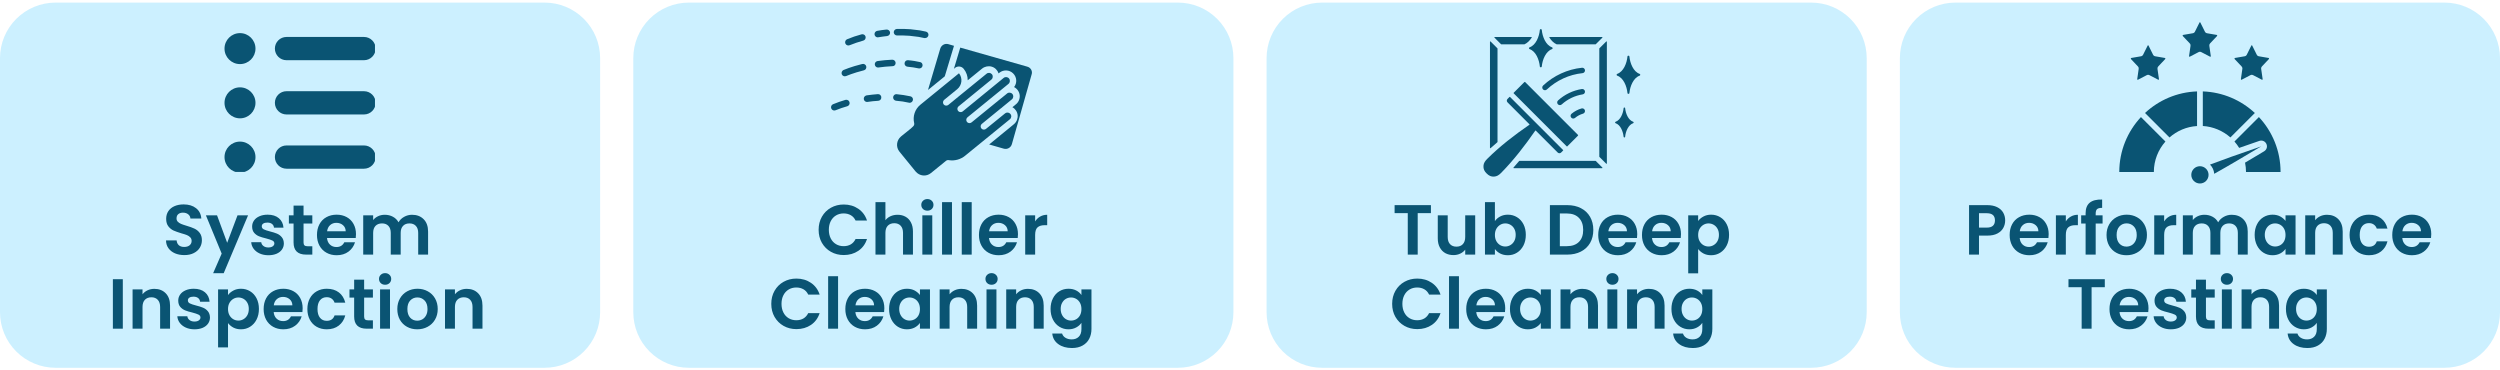 <svg version="1.0" preserveAspectRatio="xMidYMid meet" height="160" viewBox="0 0 810 120" zoomAndPan="magnify" width="1080" xmlns:xlink="http://www.w3.org/1999/xlink" xmlns="http://www.w3.org/2000/svg"><defs><g></g><clipPath id="96421a601e"><path clip-rule="nonzero" d="M 0 0.84 L 194.578 0.84 L 194.578 119.16 L 0 119.16 Z M 0 0.84"></path></clipPath><clipPath id="bf2bbefac6"><path clip-rule="nonzero" d="M 18 0.84 L 176.441 0.84 C 181.219 0.84 185.797 2.738 189.172 6.113 C 192.547 9.488 194.441 14.066 194.441 18.84 L 194.441 101.16 C 194.441 105.934 192.547 110.512 189.172 113.887 C 185.797 117.262 181.219 119.16 176.441 119.16 L 18 119.16 C 13.227 119.16 8.648 117.262 5.273 113.887 C 1.895 110.512 0 105.934 0 101.16 L 0 18.84 C 0 14.066 1.895 9.488 5.273 6.113 C 8.648 2.738 13.227 0.84 18 0.84 Z M 18 0.84"></path></clipPath><clipPath id="052dc66dbd"><path clip-rule="nonzero" d="M 205.188 0.84 L 399.762 0.84 L 399.762 119.16 L 205.188 119.16 Z M 205.188 0.84"></path></clipPath><clipPath id="741e3ce664"><path clip-rule="nonzero" d="M 223.188 0.84 L 381.629 0.84 C 386.402 0.84 390.98 2.738 394.355 6.113 C 397.73 9.488 399.629 14.066 399.629 18.84 L 399.629 101.16 C 399.629 105.934 397.73 110.512 394.355 113.887 C 390.98 117.262 386.402 119.16 381.629 119.16 L 223.188 119.16 C 218.41 119.16 213.832 117.262 210.457 113.887 C 207.082 110.512 205.188 105.934 205.188 101.16 L 205.188 18.84 C 205.188 14.066 207.082 9.488 210.457 6.113 C 213.832 2.738 218.41 0.84 223.188 0.84 Z M 223.188 0.84"></path></clipPath><clipPath id="28209038ec"><path clip-rule="nonzero" d="M 410.371 0.84 L 604.949 0.84 L 604.949 119.16 L 410.371 119.16 Z M 410.371 0.84"></path></clipPath><clipPath id="8b2dcd5644"><path clip-rule="nonzero" d="M 428.371 0.84 L 586.812 0.84 C 591.59 0.84 596.168 2.738 599.543 6.113 C 602.918 9.488 604.812 14.066 604.812 18.84 L 604.812 101.16 C 604.812 105.934 602.918 110.512 599.543 113.887 C 596.168 117.262 591.59 119.16 586.812 119.16 L 428.371 119.16 C 423.598 119.16 419.02 117.262 415.645 113.887 C 412.27 110.512 410.371 105.934 410.371 101.16 L 410.371 18.84 C 410.371 14.066 412.27 9.488 415.645 6.113 C 419.02 2.738 423.598 0.84 428.371 0.84 Z M 428.371 0.84"></path></clipPath><clipPath id="23486bd025"><path clip-rule="nonzero" d="M 615.559 0.84 L 810 0.84 L 810 119.16 L 615.559 119.16 Z M 615.559 0.84"></path></clipPath><clipPath id="62b4d17ec7"><path clip-rule="nonzero" d="M 633.559 0.84 L 792 0.84 C 796.773 0.84 801.352 2.738 804.727 6.113 C 808.102 9.488 810 14.066 810 18.84 L 810 101.16 C 810 105.934 808.102 110.512 804.727 113.887 C 801.352 117.262 796.773 119.16 792 119.16 L 633.559 119.16 C 628.781 119.16 624.203 117.262 620.828 113.887 C 617.453 110.512 615.559 105.934 615.559 101.16 L 615.559 18.84 C 615.559 14.066 617.453 9.488 620.828 6.113 C 624.203 2.738 628.781 0.84 633.559 0.84 Z M 633.559 0.84"></path></clipPath><clipPath id="b642543d78"><path clip-rule="nonzero" d="M 309 15 L 334.359 15 L 334.359 49 L 309 49 Z M 309 15"></path></clipPath><clipPath id="82b5dec817"><path clip-rule="nonzero" d="M 289 9.328 L 301 9.328 L 301 13 L 289 13 Z M 289 9.328"></path></clipPath><clipPath id="0cbea6431f"><path clip-rule="nonzero" d="M 283 9.328 L 289 9.328 L 289 13 L 283 13 Z M 283 9.328"></path></clipPath><clipPath id="5fa38a888e"><path clip-rule="nonzero" d="M 269.109 32 L 276 32 L 276 36 L 269.109 36 Z M 269.109 32"></path></clipPath><clipPath id="3a25ef70e3"><path clip-rule="nonzero" d="M 480.551 9.328 L 531.551 9.328 L 531.551 57.328 L 480.551 57.328 Z M 480.551 9.328"></path></clipPath><clipPath id="a3e2ca30c6"><path clip-rule="nonzero" d="M 707 7.199 L 719 7.199 L 719 19 L 707 19 Z M 707 7.199"></path></clipPath><clipPath id="377ab32f64"><path clip-rule="nonzero" d="M 709 53 L 716 53 L 716 59.699 L 709 59.699 Z M 709 53"></path></clipPath><clipPath id="88a1b759c8"><path clip-rule="nonzero" d="M 686.648 37 L 702 37 L 702 56 L 686.648 56 Z M 686.648 37"></path></clipPath><clipPath id="14decca225"><path clip-rule="nonzero" d="M 72.742 10.711 L 121.492 10.711 L 121.492 55.711 L 72.742 55.711 Z M 72.742 10.711"></path></clipPath></defs><g clip-path="url(#96421a601e)"><g clip-path="url(#bf2bbefac6)"><path fill-rule="nonzero" fill-opacity="1" d="M 0 0.84 L 194.578 0.84 L 194.578 119.16 L 0 119.16 Z M 0 0.84" fill="#ccf0ff"></path></g></g><g clip-path="url(#052dc66dbd)"><g clip-path="url(#741e3ce664)"><path fill-rule="nonzero" fill-opacity="1" d="M 205.188 0.84 L 399.762 0.84 L 399.762 119.16 L 205.188 119.16 Z M 205.188 0.84" fill="#ccf0ff"></path></g></g><g clip-path="url(#28209038ec)"><g clip-path="url(#8b2dcd5644)"><path fill-rule="nonzero" fill-opacity="1" d="M 410.371 0.84 L 604.949 0.84 L 604.949 119.16 L 410.371 119.16 Z M 410.371 0.84" fill="#ccf0ff"></path></g></g><g clip-path="url(#23486bd025)"><g clip-path="url(#62b4d17ec7)"><path fill-rule="nonzero" fill-opacity="1" d="M 615.559 0.84 L 810.133 0.84 L 810.133 119.16 L 615.559 119.16 Z M 615.559 0.84" fill="#ccf0ff"></path></g></g><path fill-rule="nonzero" fill-opacity="1" d="M 309.094 14.844 L 307.258 14.305 C 306.145 13.98 304.973 14.629 304.633 15.781 L 300.672 29.152 L 306.109 24.727 Z M 309.094 14.844" fill="#0a5473"></path><path fill-rule="nonzero" fill-opacity="1" d="M 327.648 37.844 C 327.719 37.34 327.449 36.871 327 36.621 C 326.551 36.387 326.012 36.422 325.633 36.746 L 319.477 41.746 C 319.172 41.98 318.793 42.055 318.418 41.93 C 318.059 41.801 317.785 41.477 317.75 41.102 C 317.68 40.742 317.84 40.344 318.148 40.109 L 324.281 35.109 C 324.391 35.02 324.48 34.965 324.59 34.891 C 324.625 34.82 324.695 34.785 324.734 34.746 L 327.848 32.191 C 328.367 31.762 328.457 30.988 328.027 30.465 C 327.594 29.941 326.82 29.852 326.297 30.285 L 325.777 30.719 L 323.617 32.461 L 314.781 39.66 C 314.332 40.02 313.664 39.965 313.305 39.516 C 312.945 39.066 313 38.418 313.449 38.023 L 322.285 30.824 L 324.949 28.648 L 326.75 27.172 C 327.27 26.742 327.359 25.965 326.93 25.426 C 326.496 24.906 325.723 24.816 325.184 25.246 L 322.52 27.426 L 311.938 36.078 C 311.652 36.312 311.254 36.387 310.875 36.258 C 310.535 36.133 310.246 35.809 310.211 35.434 C 310.141 35.07 310.301 34.676 310.605 34.441 L 321.207 25.785 C 321.727 25.355 321.816 24.582 321.387 24.059 C 320.953 23.539 320.18 23.445 319.66 23.879 L 310.824 31.078 L 307.258 33.992 C 306.809 34.352 306.145 34.297 305.766 33.848 C 305.406 33.398 305.461 32.734 305.91 32.355 L 310.141 28.898 C 311.688 27.621 311.973 25.336 310.715 23.734 L 298.172 33.957 C 296.426 35.395 295.672 37.699 296.191 39.875 C 296.281 40.238 296.176 40.648 295.887 40.922 L 295.004 41.746 C 294.988 41.766 294.969 41.785 294.934 41.785 L 291.945 44.195 C 290.434 45.453 290.199 47.648 291.441 49.16 L 296.66 55.566 C 297.922 57.078 300.117 57.312 301.629 56.07 L 306.523 52.094 C 306.809 51.879 307.152 51.809 307.477 51.898 C 309.328 52.184 311.254 51.645 312.695 50.457 L 327.145 38.688 C 327.449 38.453 327.613 38.133 327.648 37.844 Z M 327.648 37.844" fill="#0a5473"></path><g clip-path="url(#b642543d78)"><path fill-rule="nonzero" fill-opacity="1" d="M 332.832 21.594 L 311.129 15.422 L 309.059 22.312 L 309.402 22.008 C 310.281 21.289 311.559 21.434 312.246 22.312 C 313.109 23.375 313.559 24.688 313.539 26.02 L 318.199 22.223 C 319.062 21.539 320.234 21.289 321.297 21.594 C 322.375 21.898 323.203 22.746 323.547 23.789 L 323.797 23.574 C 325.109 22.512 327.02 22.582 328.242 23.77 C 329.465 24.957 329.609 26.867 328.566 28.215 C 329.574 28.738 330.258 29.727 330.383 30.844 C 330.492 31.957 330.043 33.094 329.16 33.793 L 328.008 34.73 C 328.98 35.27 329.629 36.258 329.719 37.355 C 329.809 38.453 329.359 39.551 328.492 40.254 L 320.484 46.805 L 325.238 48.172 C 326.352 48.477 327.523 47.848 327.848 46.695 L 334.234 24.168 C 334.629 23.07 333.98 21.898 332.832 21.594 Z M 332.832 21.594" fill="#0a5473"></path></g><g clip-path="url(#82b5dec817)"><path fill-rule="nonzero" fill-opacity="1" d="M 299.754 12.328 C 300.297 12.328 300.746 11.914 300.816 11.391 C 300.891 10.852 300.512 10.348 299.988 10.238 C 299.305 10.094 298.621 9.934 297.938 9.824 C 297.922 9.824 297.902 9.824 297.902 9.824 L 294.898 9.465 C 294.879 9.465 294.859 9.465 294.859 9.465 C 293.441 9.355 292.035 9.34 290.613 9.375 C 290.039 9.395 289.57 9.879 289.57 10.453 C 289.59 11.031 290.074 11.516 290.648 11.5 C 291.98 11.461 293.312 11.5 294.645 11.59 L 297.633 11.949 C 298.281 12.055 298.91 12.184 299.539 12.344 C 299.574 12.328 299.664 12.328 299.754 12.328 Z M 299.754 12.328" fill="#0a5473"></path></g><g clip-path="url(#0cbea6431f)"><path fill-rule="nonzero" fill-opacity="1" d="M 287.215 9.574 C 286.242 9.664 285.25 9.809 284.262 9.988 C 283.867 10.059 283.578 10.293 283.418 10.652 C 283.289 11.012 283.328 11.41 283.598 11.734 C 283.848 12.02 284.246 12.164 284.605 12.074 C 285.539 11.93 286.477 11.77 287.43 11.68 C 288.004 11.605 288.438 11.102 288.383 10.508 C 288.312 9.934 287.789 9.52 287.215 9.574 Z M 287.215 9.574" fill="#0a5473"></path></g><path fill-rule="nonzero" fill-opacity="1" d="M 273.898 14.109 C 274.133 14.648 274.762 14.883 275.301 14.648 C 276.742 14.07 278.215 13.566 279.711 13.152 C 280.266 13.012 280.59 12.418 280.445 11.859 C 280.305 11.301 279.711 10.977 279.152 11.121 C 277.551 11.551 275.984 12.074 274.438 12.723 C 273.934 12.938 273.68 13.566 273.898 14.109 Z M 273.898 14.109" fill="#0a5473"></path><path fill-rule="nonzero" fill-opacity="1" d="M 296.281 19.758 C 295.617 19.668 294.949 19.559 294.23 19.508 C 293.656 19.434 293.133 19.867 293.078 20.461 C 293.008 21.035 293.441 21.559 294.035 21.613 C 294.68 21.684 295.312 21.738 295.941 21.844 C 296.5 21.938 297.055 22.043 297.598 22.152 C 297.957 22.242 298.352 22.117 298.641 21.844 C 298.891 21.559 298.98 21.18 298.855 20.785 C 298.75 20.426 298.426 20.137 298.027 20.102 C 297.469 19.973 296.859 19.848 296.281 19.758 Z M 296.281 19.758" fill="#0a5473"></path><path fill-rule="nonzero" fill-opacity="1" d="M 290.184 20.387 C 290.164 19.832 289.715 19.344 289.121 19.344 C 289.102 19.344 289.102 19.344 289.086 19.344 C 287.5 19.418 285.918 19.543 284.336 19.777 C 283.793 19.867 283.379 20.336 283.434 20.891 C 283.469 21.449 283.938 21.883 284.496 21.883 C 284.566 21.883 284.586 21.883 284.641 21.863 C 286.133 21.648 287.645 21.523 289.156 21.449 C 289.734 21.469 290.199 21 290.184 20.387 Z M 290.184 20.387" fill="#0a5473"></path><path fill-rule="nonzero" fill-opacity="1" d="M 272.746 24.094 C 272.98 24.637 273.609 24.867 274.148 24.637 C 274.168 24.637 276.418 23.645 279.906 22.781 C 280.465 22.656 280.809 22.062 280.664 21.504 C 280.539 20.945 279.98 20.605 279.387 20.73 C 275.715 21.629 273.375 22.656 273.266 22.691 C 272.762 22.961 272.531 23.555 272.746 24.094 Z M 272.746 24.094" fill="#0a5473"></path><path fill-rule="nonzero" fill-opacity="1" d="M 294.734 33.309 C 295.273 33.309 295.727 32.895 295.797 32.355 C 295.867 31.816 295.508 31.312 294.949 31.203 C 293.477 30.898 292.02 30.664 290.543 30.52 C 290.148 30.484 289.785 30.645 289.57 30.969 C 289.355 31.273 289.32 31.688 289.48 32.031 C 289.625 32.371 289.984 32.605 290.363 32.645 C 291.766 32.75 293.152 32.965 294.5 33.273 C 294.59 33.309 294.68 33.309 294.734 33.309 Z M 294.734 33.309" fill="#0a5473"></path><path fill-rule="nonzero" fill-opacity="1" d="M 284.426 30.5 C 283.238 30.59 282.012 30.719 280.789 30.898 C 280.43 30.969 280.105 31.203 279.945 31.562 C 279.816 31.906 279.852 32.32 280.086 32.625 C 280.32 32.93 280.719 33.074 281.078 33.02 C 282.246 32.84 283.418 32.715 284.551 32.66 C 285.125 32.625 285.594 32.121 285.539 31.543 C 285.539 30.898 285 30.445 284.426 30.5 Z M 284.426 30.5" fill="#0a5473"></path><g clip-path="url(#5fa38a888e)"><path fill-rule="nonzero" fill-opacity="1" d="M 273.879 32.371 C 272.512 32.77 271.199 33.238 269.883 33.777 C 269.344 34.012 269.109 34.641 269.344 35.18 C 269.578 35.719 270.207 35.953 270.746 35.719 C 271.973 35.215 273.215 34.785 274.508 34.426 C 274.867 34.316 275.156 34.027 275.246 33.668 C 275.336 33.309 275.23 32.914 274.957 32.625 C 274.637 32.355 274.258 32.266 273.879 32.371 Z M 273.879 32.371" fill="#0a5473"></path></g><g clip-path="url(#3a25ef70e3)"><path fill-rule="evenodd" fill-opacity="1" d="M 505.988 33.84 C 505.629 34.164 505.074 34.137 504.75 33.777 C 504.426 33.418 504.453 32.863 504.812 32.539 C 506.957 30.598 509.641 29.293 512.523 28.844 C 513.004 28.77 513.453 29.098 513.527 29.574 C 513.602 30.055 513.273 30.504 512.793 30.578 C 510.25 30.977 507.883 32.129 505.988 33.84 Z M 501.168 29 C 504.336 26.043 508.387 24.148 512.75 23.699 C 513.234 23.648 513.582 23.215 513.535 22.734 C 513.484 22.25 513.055 21.898 512.57 21.949 C 507.824 22.441 503.414 24.5 499.969 27.711 C 499.613 28.043 499.594 28.598 499.926 28.953 C 500.254 29.309 500.812 29.332 501.168 29 Z M 526.543 44.32 C 526.703 42.598 527.562 40.469 529.141 39.918 C 529.359 39.84 529.359 39.527 529.141 39.449 C 527.555 38.898 526.715 36.781 526.543 35.047 C 526.516 34.75 526.078 34.75 526.051 35.047 C 525.891 36.77 525.031 38.902 523.457 39.449 C 523.234 39.527 523.238 39.84 523.457 39.918 C 525.043 40.469 525.879 42.59 526.051 44.324 C 526.082 44.621 526.516 44.621 526.543 44.32 Z M 527.926 30.137 C 528.129 27.941 529.227 25.223 531.234 24.523 C 531.516 24.426 531.516 24.027 531.234 23.93 C 529.215 23.227 528.145 20.523 527.926 18.312 C 527.891 17.938 527.332 17.938 527.297 18.316 C 527.098 20.512 526 23.23 523.992 23.93 C 523.711 24.027 523.711 24.426 523.992 24.523 C 526.012 25.227 527.082 27.93 527.301 30.141 C 527.336 30.516 527.891 30.516 527.926 30.137 Z M 499.535 21.531 C 499.5 21.91 498.945 21.91 498.906 21.535 C 498.691 19.324 497.621 16.621 495.602 15.918 C 495.32 15.82 495.316 15.422 495.602 15.324 C 497.609 14.625 498.703 11.906 498.906 9.711 C 498.941 9.332 499.5 9.332 499.535 9.711 C 499.754 11.922 500.824 14.621 502.844 15.324 C 503.125 15.422 503.125 15.82 502.844 15.918 C 500.836 16.617 499.738 19.336 499.535 21.531 Z M 518.176 15.734 L 518.176 50.754 C 518.176 50.785 518.188 50.812 518.211 50.836 L 520.426 53.051 C 520.5 53.125 520.625 53.074 520.625 52.969 L 520.625 13.516 C 520.625 13.41 520.5 13.359 520.426 13.434 L 518.211 15.648 C 518.188 15.672 518.176 15.699 518.176 15.734 Z M 493.926 14.359 C 494.805 13.973 495.609 13.211 496.289 12.172 C 496.34 12.094 496.281 11.988 496.188 11.988 L 484.277 11.988 C 484.176 11.988 484.121 12.117 484.195 12.191 L 486.34 14.332 C 486.363 14.355 486.391 14.367 486.422 14.367 Z M 504.398 14.367 L 516.949 14.367 C 516.98 14.367 517.008 14.355 517.031 14.332 L 519.176 12.191 C 519.25 12.117 519.195 11.988 519.094 11.988 L 502.086 11.988 C 501.996 11.988 501.938 12.094 501.988 12.172 C 502.668 13.211 503.473 13.973 504.352 14.359 C 504.367 14.363 504.379 14.367 504.398 14.367 Z M 490.426 30.23 L 507.625 47.43 C 507.672 47.477 507.746 47.477 507.793 47.43 L 511.215 44.004 C 511.277 43.906 511.371 43.809 511.285 43.727 L 494.133 26.57 C 494.043 26.484 493.871 26.621 493.832 26.66 L 490.426 30.066 C 490.383 30.109 490.383 30.184 490.426 30.23 Z M 488.43 33.152 L 495.523 40.25 C 495.578 40.301 495.57 40.387 495.508 40.43 C 490.656 43.762 486.023 47.34 481.879 51.453 C 481.215 52.109 480.699 52.793 480.641 53.727 C 480.578 54.773 480.926 55.457 481.664 56.191 C 482.039 56.57 482.41 56.848 482.805 57.012 L 482.805 57.016 C 483.57 57.34 484.539 57.293 485.305 56.863 C 485.688 56.645 486.047 56.34 486.398 55.984 C 490.504 51.793 494.07 47.176 497.418 42.34 C 497.461 42.277 497.547 42.27 497.598 42.32 L 504.707 49.43 C 505.004 49.727 505.496 49.727 505.793 49.43 L 506.445 48.773 C 506.492 48.73 506.492 48.656 506.445 48.609 L 489.25 31.41 C 489.203 31.363 489.129 31.363 489.082 31.41 L 488.43 32.062 C 488.129 32.363 488.129 32.855 488.43 33.152 Z M 485.195 45.98 C 485.195 46.016 485.184 46.047 485.156 46.07 C 484.406 46.707 483.668 47.355 482.945 48.012 C 482.871 48.082 482.75 48.027 482.75 47.926 L 482.75 13.52 C 482.75 13.414 482.875 13.363 482.949 13.438 L 485.16 15.648 C 485.184 15.672 485.195 15.699 485.195 15.734 Z M 516.949 52.117 C 516.98 52.117 517.008 52.129 517.031 52.152 L 519.176 54.297 C 519.25 54.371 519.195 54.496 519.094 54.496 L 490.457 54.496 C 490.355 54.496 490.301 54.375 490.367 54.301 C 490.992 53.598 491.605 52.883 492.207 52.16 C 492.23 52.133 492.262 52.117 492.297 52.117 Z M 510.309 38.207 C 509.938 38.52 509.383 38.469 509.07 38.098 C 508.758 37.723 508.809 37.168 509.18 36.859 C 510.117 36.074 511.23 35.477 512.418 35.137 C 512.883 35.004 513.371 35.273 513.504 35.738 C 513.637 36.203 513.367 36.691 512.902 36.824 C 511.953 37.098 511.07 37.574 510.309 38.207 Z M 510.309 38.207" fill="#0a5473"></path></g><g clip-path="url(#a3e2ca30c6)"><path fill-rule="nonzero" fill-opacity="1" d="M 718.312 11.684 C 718.402 11.594 718.375 11.484 718.359 11.445 C 718.336 11.367 718.293 11.328 718.234 11.316 L 715.07 10.77 C 714.773 10.719 714.523 10.527 714.391 10.262 L 712.914 7.297 C 712.902 7.27 712.863 7.199 712.777 7.199 C 712.688 7.199 712.652 7.273 712.637 7.297 L 711.16 10.262 C 711.031 10.527 710.777 10.719 710.484 10.77 L 707.32 11.316 C 707.262 11.328 707.219 11.367 707.191 11.445 C 707.18 11.484 707.152 11.594 707.238 11.684 L 709.488 14.066 C 709.688 14.273 709.777 14.559 709.734 14.84 L 709.254 18.148 C 709.242 18.277 709.309 18.344 709.344 18.367 C 709.406 18.414 709.449 18.391 709.477 18.375 L 712.348 16.883 C 712.617 16.738 712.938 16.738 713.207 16.883 L 716.074 18.375 C 716.102 18.391 716.145 18.414 716.211 18.367 C 716.242 18.344 716.312 18.277 716.297 18.148 L 715.82 14.84 C 715.777 14.559 715.867 14.273 716.062 14.066 L 718.312 11.684" fill="#0a5473"></path></g><path fill-rule="nonzero" fill-opacity="1" d="M 692.547 25.832 C 692.609 25.879 692.656 25.855 692.68 25.84 L 695.551 24.348 C 695.82 24.203 696.141 24.203 696.41 24.348 L 699.281 25.84 C 699.305 25.855 699.348 25.879 699.414 25.832 C 699.445 25.809 699.516 25.742 699.5 25.613 L 699.023 22.305 C 698.98 22.023 699.07 21.738 699.27 21.531 L 701.516 19.148 C 701.605 19.059 701.578 18.949 701.566 18.91 C 701.539 18.832 701.496 18.793 701.438 18.781 L 698.273 18.234 C 697.977 18.184 697.727 17.992 697.594 17.727 L 696.121 14.762 C 696.105 14.734 696.066 14.664 695.98 14.664 C 695.895 14.664 695.855 14.738 695.844 14.762 L 694.367 17.727 C 694.234 17.992 693.984 18.184 693.688 18.234 L 690.523 18.781 C 690.461 18.793 690.422 18.832 690.398 18.91 C 690.383 18.949 690.359 19.059 690.445 19.148 L 692.691 21.531 C 692.891 21.738 692.98 22.023 692.938 22.305 L 692.465 25.613 C 692.441 25.742 692.516 25.809 692.547 25.832" fill="#0a5473"></path><path fill-rule="nonzero" fill-opacity="1" d="M 735.109 19.148 C 735.195 19.059 735.172 18.949 735.156 18.91 C 735.133 18.832 735.086 18.793 735.027 18.781 L 731.863 18.234 C 731.57 18.184 731.32 17.992 731.188 17.727 L 729.711 14.762 C 729.695 14.734 729.66 14.664 729.574 14.664 C 729.484 14.664 729.449 14.738 729.434 14.762 L 727.957 17.727 C 727.828 17.992 727.574 18.184 727.281 18.234 L 724.117 18.781 C 724.059 18.793 724.016 18.832 723.988 18.91 C 723.973 18.949 723.949 19.059 724.035 19.148 L 726.285 21.531 C 726.48 21.738 726.574 22.023 726.527 22.305 L 726.051 25.613 C 726.035 25.742 726.105 25.809 726.141 25.832 C 726.199 25.879 726.25 25.855 726.273 25.84 L 729.141 24.348 C 729.41 24.203 729.734 24.203 730.004 24.348 L 732.871 25.84 C 732.898 25.855 732.941 25.879 733.008 25.832 C 733.039 25.809 733.109 25.742 733.094 25.613 L 732.617 22.305 C 732.57 22.023 732.664 21.738 732.859 21.531 L 735.109 19.148" fill="#0a5473"></path><g clip-path="url(#377ab32f64)"><path fill-rule="nonzero" fill-opacity="1" d="M 709.977 56.652 C 709.977 58.199 711.23 59.453 712.777 59.453 C 714.32 59.453 715.574 58.199 715.574 56.652 C 715.574 55.105 714.32 53.852 712.777 53.852 C 711.23 53.852 709.977 55.105 709.977 56.652" fill="#0a5473"></path></g><path fill-rule="nonzero" fill-opacity="1" d="M 716.039 53.328 C 716.824 54.098 717.32 55.148 717.41 56.312 C 721.93 53.793 728.133 50.105 732.613 47.422 C 725.246 49.953 719.797 51.895 716.039 53.328" fill="#0a5473"></path><path fill-rule="nonzero" fill-opacity="1" d="M 711.844 40.836 L 711.844 29.617 C 705.34 29.848 699.441 32.457 694.984 36.609 L 702.918 44.539 C 705.328 42.406 708.434 41.047 711.844 40.836" fill="#0a5473"></path><g clip-path="url(#88a1b759c8)"><path fill-rule="nonzero" fill-opacity="1" d="M 697.848 55.719 C 697.848 51.938 699.273 48.492 701.598 45.859 L 693.668 37.93 C 689.316 42.598 686.648 48.852 686.648 55.719 L 697.848 55.719" fill="#0a5473"></path></g><path fill-rule="nonzero" fill-opacity="1" d="M 713.711 29.617 L 713.711 40.82 C 717.055 41.031 720.188 42.359 722.648 44.527 L 730.566 36.609 C 726.109 32.457 720.211 29.848 713.711 29.617" fill="#0a5473"></path><path fill-rule="nonzero" fill-opacity="1" d="M 723.961 45.852 C 724.527 46.488 725.039 47.18 725.492 47.918 C 727.477 47.223 729.641 46.469 732.012 45.656 C 732.938 45.336 733.898 45.75 734.312 46.625 C 734.723 47.508 734.414 48.516 733.57 49.023 C 731.727 50.129 729.586 51.402 727.395 52.699 C 727.598 53.688 727.707 54.699 727.707 55.719 L 738.902 55.719 C 738.902 48.852 736.234 42.598 731.887 37.93 L 723.961 45.852" fill="#0a5473"></path><g fill-opacity="1" fill="#0a5473"><g transform="translate(264.437, 82.493)"><g><path d="M 0.797 -8.047 C 0.797 -9.617 1.148 -11.031 1.859 -12.281 C 2.578 -13.531 3.551 -14.5 4.781 -15.188 C 6.02 -15.883 7.406 -16.234 8.938 -16.234 C 10.727 -16.234 12.297 -15.773 13.641 -14.859 C 14.992 -13.941 15.938 -12.672 16.469 -11.047 L 12.766 -11.047 C 12.398 -11.816 11.883 -12.391 11.219 -12.766 C 10.551 -13.148 9.781 -13.344 8.906 -13.344 C 7.977 -13.344 7.148 -13.125 6.422 -12.688 C 5.691 -12.25 5.125 -11.629 4.719 -10.828 C 4.312 -10.035 4.109 -9.109 4.109 -8.047 C 4.109 -6.984 4.312 -6.051 4.719 -5.25 C 5.125 -4.445 5.691 -3.828 6.422 -3.391 C 7.148 -2.953 7.977 -2.734 8.906 -2.734 C 9.781 -2.734 10.551 -2.926 11.219 -3.312 C 11.883 -3.707 12.398 -4.285 12.766 -5.047 L 16.469 -5.047 C 15.938 -3.41 15 -2.133 13.656 -1.219 C 12.312 -0.312 10.738 0.141 8.938 0.141 C 7.406 0.141 6.02 -0.207 4.781 -0.906 C 3.551 -1.602 2.578 -2.57 1.859 -3.812 C 1.148 -5.051 0.797 -6.461 0.797 -8.047 Z M 0.797 -8.047"></path></g></g></g><g fill-opacity="1" fill="#0a5473"><g transform="translate(282.078, 82.493)"><g><path d="M 8.75 -12.906 C 9.719 -12.906 10.578 -12.691 11.328 -12.266 C 12.078 -11.848 12.66 -11.227 13.078 -10.406 C 13.504 -9.594 13.719 -8.613 13.719 -7.469 L 13.719 0 L 10.5 0 L 10.5 -7.031 C 10.5 -8.039 10.242 -8.816 9.734 -9.359 C 9.234 -9.898 8.547 -10.172 7.672 -10.172 C 6.785 -10.172 6.082 -9.898 5.562 -9.359 C 5.051 -8.816 4.797 -8.039 4.797 -7.031 L 4.797 0 L 1.578 0 L 1.578 -17 L 4.797 -17 L 4.797 -11.141 C 5.211 -11.691 5.766 -12.125 6.453 -12.438 C 7.141 -12.75 7.906 -12.906 8.75 -12.906 Z M 8.75 -12.906"></path></g></g></g><g fill-opacity="1" fill="#0a5473"><g transform="translate(297.26, 82.493)"><g><path d="M 3.219 -14.234 C 2.645 -14.234 2.172 -14.41 1.797 -14.766 C 1.422 -15.129 1.234 -15.582 1.234 -16.125 C 1.234 -16.656 1.422 -17.098 1.797 -17.453 C 2.172 -17.816 2.645 -18 3.219 -18 C 3.781 -18 4.25 -17.816 4.625 -17.453 C 5 -17.098 5.188 -16.656 5.188 -16.125 C 5.188 -15.582 5 -15.129 4.625 -14.766 C 4.25 -14.41 3.781 -14.234 3.219 -14.234 Z M 4.797 -12.719 L 4.797 0 L 1.578 0 L 1.578 -12.719 Z M 4.797 -12.719"></path></g></g></g><g fill-opacity="1" fill="#0a5473"><g transform="translate(303.645, 82.493)"><g><path d="M 4.797 -17 L 4.797 0 L 1.578 0 L 1.578 -17 Z M 4.797 -17"></path></g></g></g><g fill-opacity="1" fill="#0a5473"><g transform="translate(310.031, 82.493)"><g><path d="M 4.797 -17 L 4.797 0 L 1.578 0 L 1.578 -17 Z M 4.797 -17"></path></g></g></g><g fill-opacity="1" fill="#0a5473"><g transform="translate(316.416, 82.493)"><g><path d="M 13.406 -6.641 C 13.406 -6.18 13.379 -5.766 13.328 -5.391 L 4.016 -5.391 C 4.098 -4.473 4.422 -3.754 4.984 -3.234 C 5.547 -2.711 6.242 -2.453 7.078 -2.453 C 8.266 -2.453 9.113 -2.969 9.625 -4 L 13.094 -4 C 12.727 -2.77 12.023 -1.758 10.984 -0.969 C 9.941 -0.188 8.66 0.203 7.141 0.203 C 5.922 0.203 4.82 -0.066 3.844 -0.609 C 2.875 -1.148 2.117 -1.914 1.578 -2.906 C 1.035 -3.906 0.766 -5.055 0.766 -6.359 C 0.766 -7.68 1.031 -8.836 1.562 -9.828 C 2.094 -10.828 2.844 -11.594 3.812 -12.125 C 4.781 -12.664 5.891 -12.938 7.141 -12.938 C 8.348 -12.938 9.43 -12.676 10.391 -12.156 C 11.348 -11.633 12.086 -10.895 12.609 -9.938 C 13.141 -8.977 13.406 -7.879 13.406 -6.641 Z M 10.078 -7.562 C 10.066 -8.383 9.77 -9.047 9.188 -9.547 C 8.602 -10.047 7.891 -10.297 7.047 -10.297 C 6.254 -10.297 5.582 -10.051 5.031 -9.562 C 4.488 -9.082 4.16 -8.414 4.047 -7.562 Z M 10.078 -7.562"></path></g></g></g><g fill-opacity="1" fill="#0a5473"><g transform="translate(330.588, 82.493)"><g><path d="M 4.797 -10.75 C 5.211 -11.426 5.754 -11.953 6.422 -12.328 C 7.086 -12.711 7.848 -12.906 8.703 -12.906 L 8.703 -9.531 L 7.859 -9.531 C 6.848 -9.531 6.082 -9.289 5.562 -8.812 C 5.051 -8.344 4.797 -7.52 4.797 -6.344 L 4.797 0 L 1.578 0 L 1.578 -12.719 L 4.797 -12.719 Z M 4.797 -10.75"></path></g></g></g><g fill-opacity="1" fill="#0a5473"><g transform="translate(249.098, 106.493)"><g><path d="M 0.797 -8.047 C 0.797 -9.617 1.148 -11.031 1.859 -12.281 C 2.578 -13.531 3.551 -14.5 4.781 -15.188 C 6.02 -15.883 7.406 -16.234 8.938 -16.234 C 10.727 -16.234 12.297 -15.773 13.641 -14.859 C 14.992 -13.941 15.938 -12.672 16.469 -11.047 L 12.766 -11.047 C 12.398 -11.816 11.883 -12.391 11.219 -12.766 C 10.551 -13.148 9.781 -13.344 8.906 -13.344 C 7.977 -13.344 7.148 -13.125 6.422 -12.688 C 5.691 -12.25 5.125 -11.629 4.719 -10.828 C 4.312 -10.035 4.109 -9.109 4.109 -8.047 C 4.109 -6.984 4.312 -6.051 4.719 -5.25 C 5.125 -4.445 5.691 -3.828 6.422 -3.391 C 7.148 -2.953 7.977 -2.734 8.906 -2.734 C 9.781 -2.734 10.551 -2.926 11.219 -3.312 C 11.883 -3.707 12.398 -4.285 12.766 -5.047 L 16.469 -5.047 C 15.938 -3.41 15 -2.133 13.656 -1.219 C 12.312 -0.312 10.738 0.141 8.938 0.141 C 7.406 0.141 6.02 -0.207 4.781 -0.906 C 3.551 -1.602 2.578 -2.57 1.859 -3.812 C 1.148 -5.051 0.797 -6.461 0.797 -8.047 Z M 0.797 -8.047"></path></g></g></g><g fill-opacity="1" fill="#0a5473"><g transform="translate(266.738, 106.493)"><g><path d="M 4.797 -17 L 4.797 0 L 1.578 0 L 1.578 -17 Z M 4.797 -17"></path></g></g></g><g fill-opacity="1" fill="#0a5473"><g transform="translate(273.123, 106.493)"><g><path d="M 13.406 -6.641 C 13.406 -6.18 13.379 -5.766 13.328 -5.391 L 4.016 -5.391 C 4.098 -4.473 4.422 -3.754 4.984 -3.234 C 5.547 -2.711 6.242 -2.453 7.078 -2.453 C 8.266 -2.453 9.113 -2.969 9.625 -4 L 13.094 -4 C 12.727 -2.77 12.023 -1.758 10.984 -0.969 C 9.941 -0.188 8.66 0.203 7.141 0.203 C 5.922 0.203 4.82 -0.066 3.844 -0.609 C 2.875 -1.148 2.117 -1.914 1.578 -2.906 C 1.035 -3.906 0.766 -5.055 0.766 -6.359 C 0.766 -7.68 1.031 -8.836 1.562 -9.828 C 2.094 -10.828 2.844 -11.594 3.812 -12.125 C 4.781 -12.664 5.891 -12.938 7.141 -12.938 C 8.348 -12.938 9.43 -12.676 10.391 -12.156 C 11.348 -11.633 12.086 -10.895 12.609 -9.938 C 13.141 -8.977 13.406 -7.879 13.406 -6.641 Z M 10.078 -7.562 C 10.066 -8.383 9.77 -9.047 9.188 -9.547 C 8.602 -10.047 7.891 -10.297 7.047 -10.297 C 6.254 -10.297 5.582 -10.051 5.031 -9.562 C 4.488 -9.082 4.16 -8.414 4.047 -7.562 Z M 10.078 -7.562"></path></g></g></g><g fill-opacity="1" fill="#0a5473"><g transform="translate(287.295, 106.493)"><g><path d="M 0.766 -6.406 C 0.766 -7.695 1.02 -8.836 1.531 -9.828 C 2.039 -10.828 2.734 -11.594 3.609 -12.125 C 4.492 -12.664 5.477 -12.938 6.562 -12.938 C 7.52 -12.938 8.352 -12.742 9.062 -12.359 C 9.77 -11.973 10.336 -11.488 10.766 -10.906 L 10.766 -12.719 L 14.016 -12.719 L 14.016 0 L 10.766 0 L 10.766 -1.859 C 10.359 -1.266 9.789 -0.77 9.062 -0.375 C 8.332 0.008 7.492 0.203 6.547 0.203 C 5.473 0.203 4.492 -0.07 3.609 -0.625 C 2.734 -1.176 2.039 -1.953 1.531 -2.953 C 1.02 -3.953 0.766 -5.102 0.766 -6.406 Z M 10.766 -6.359 C 10.766 -7.141 10.613 -7.805 10.312 -8.359 C 10.008 -8.922 9.598 -9.352 9.078 -9.656 C 8.555 -9.957 7.992 -10.109 7.391 -10.109 C 6.797 -10.109 6.242 -9.961 5.734 -9.672 C 5.234 -9.379 4.828 -8.953 4.516 -8.391 C 4.203 -7.836 4.047 -7.176 4.047 -6.406 C 4.047 -5.645 4.203 -4.973 4.516 -4.391 C 4.828 -3.816 5.238 -3.379 5.75 -3.078 C 6.258 -2.773 6.805 -2.625 7.391 -2.625 C 7.992 -2.625 8.555 -2.77 9.078 -3.062 C 9.598 -3.363 10.008 -3.789 10.312 -4.344 C 10.613 -4.906 10.766 -5.578 10.766 -6.359 Z M 10.766 -6.359"></path></g></g></g><g fill-opacity="1" fill="#0a5473"><g transform="translate(302.868, 106.493)"><g><path d="M 8.641 -12.906 C 10.148 -12.906 11.375 -12.426 12.312 -11.469 C 13.25 -10.508 13.719 -9.176 13.719 -7.469 L 13.719 0 L 10.5 0 L 10.5 -7.031 C 10.5 -8.039 10.242 -8.816 9.734 -9.359 C 9.234 -9.898 8.547 -10.172 7.672 -10.172 C 6.785 -10.172 6.082 -9.898 5.562 -9.359 C 5.051 -8.816 4.797 -8.039 4.797 -7.031 L 4.797 0 L 1.578 0 L 1.578 -12.719 L 4.797 -12.719 L 4.797 -11.141 C 5.223 -11.691 5.77 -12.125 6.438 -12.438 C 7.102 -12.75 7.836 -12.906 8.641 -12.906 Z M 8.641 -12.906"></path></g></g></g><g fill-opacity="1" fill="#0a5473"><g transform="translate(318.05, 106.493)"><g><path d="M 3.219 -14.234 C 2.645 -14.234 2.172 -14.41 1.797 -14.766 C 1.422 -15.129 1.234 -15.582 1.234 -16.125 C 1.234 -16.656 1.422 -17.098 1.797 -17.453 C 2.172 -17.816 2.645 -18 3.219 -18 C 3.781 -18 4.25 -17.816 4.625 -17.453 C 5 -17.098 5.188 -16.656 5.188 -16.125 C 5.188 -15.582 5 -15.129 4.625 -14.766 C 4.25 -14.41 3.781 -14.234 3.219 -14.234 Z M 4.797 -12.719 L 4.797 0 L 1.578 0 L 1.578 -12.719 Z M 4.797 -12.719"></path></g></g></g><g fill-opacity="1" fill="#0a5473"><g transform="translate(324.435, 106.493)"><g><path d="M 8.641 -12.906 C 10.148 -12.906 11.375 -12.426 12.312 -11.469 C 13.25 -10.508 13.719 -9.176 13.719 -7.469 L 13.719 0 L 10.5 0 L 10.5 -7.031 C 10.5 -8.039 10.242 -8.816 9.734 -9.359 C 9.234 -9.898 8.547 -10.172 7.672 -10.172 C 6.785 -10.172 6.082 -9.898 5.562 -9.359 C 5.051 -8.816 4.797 -8.039 4.797 -7.031 L 4.797 0 L 1.578 0 L 1.578 -12.719 L 4.797 -12.719 L 4.797 -11.141 C 5.223 -11.691 5.77 -12.125 6.438 -12.438 C 7.102 -12.75 7.836 -12.906 8.641 -12.906 Z M 8.641 -12.906"></path></g></g></g><g fill-opacity="1" fill="#0a5473"><g transform="translate(339.618, 106.493)"><g><path d="M 6.562 -12.938 C 7.52 -12.938 8.359 -12.75 9.078 -12.375 C 9.797 -12 10.359 -11.508 10.766 -10.906 L 10.766 -12.719 L 14.016 -12.719 L 14.016 0.094 C 14.016 1.27 13.773 2.32 13.297 3.25 C 12.828 4.176 12.113 4.91 11.156 5.453 C 10.207 5.992 9.062 6.266 7.719 6.266 C 5.906 6.266 4.422 5.844 3.266 5 C 2.109 4.164 1.457 3.02 1.312 1.562 L 4.5 1.562 C 4.664 2.145 5.031 2.609 5.594 2.953 C 6.156 3.297 6.832 3.469 7.625 3.469 C 8.562 3.469 9.316 3.188 9.891 2.625 C 10.473 2.07 10.766 1.227 10.766 0.094 L 10.766 -1.891 C 10.359 -1.285 9.789 -0.785 9.062 -0.391 C 8.332 0.004 7.5 0.203 6.562 0.203 C 5.5 0.203 4.52 -0.07 3.625 -0.625 C 2.738 -1.176 2.039 -1.953 1.531 -2.953 C 1.02 -3.953 0.766 -5.102 0.766 -6.406 C 0.766 -7.695 1.02 -8.836 1.531 -9.828 C 2.039 -10.828 2.734 -11.594 3.609 -12.125 C 4.492 -12.664 5.477 -12.938 6.562 -12.938 Z M 10.766 -6.359 C 10.766 -7.141 10.613 -7.805 10.312 -8.359 C 10.008 -8.922 9.598 -9.352 9.078 -9.656 C 8.555 -9.957 7.992 -10.109 7.391 -10.109 C 6.797 -10.109 6.242 -9.961 5.734 -9.672 C 5.234 -9.379 4.828 -8.953 4.516 -8.391 C 4.203 -7.836 4.047 -7.176 4.047 -6.406 C 4.047 -5.645 4.203 -4.973 4.516 -4.391 C 4.828 -3.816 5.238 -3.379 5.75 -3.078 C 6.258 -2.773 6.805 -2.625 7.391 -2.625 C 7.992 -2.625 8.555 -2.77 9.078 -3.062 C 9.598 -3.363 10.008 -3.789 10.312 -4.344 C 10.613 -4.906 10.766 -5.578 10.766 -6.359 Z M 10.766 -6.359"></path></g></g></g><g fill-opacity="1" fill="#0a5473"><g transform="translate(451.117, 82.493)"><g><path d="M 12.5 -16.031 L 12.5 -13.438 L 8.219 -13.438 L 8.219 0 L 5 0 L 5 -13.438 L 0.734 -13.438 L 0.734 -16.031 Z M 12.5 -16.031"></path></g></g></g><g fill-opacity="1" fill="#0a5473"><g transform="translate(464.37, 82.493)"><g><path d="M 13.594 -12.719 L 13.594 0 L 10.359 0 L 10.359 -1.609 C 9.941 -1.055 9.398 -0.625 8.734 -0.312 C 8.066 0 7.344 0.156 6.562 0.156 C 5.57 0.156 4.691 -0.051 3.922 -0.469 C 3.16 -0.895 2.562 -1.516 2.125 -2.328 C 1.688 -3.148 1.469 -4.129 1.469 -5.266 L 1.469 -12.719 L 4.688 -12.719 L 4.688 -5.719 C 4.688 -4.707 4.938 -3.93 5.438 -3.391 C 5.945 -2.848 6.641 -2.578 7.516 -2.578 C 8.398 -2.578 9.094 -2.848 9.594 -3.391 C 10.102 -3.93 10.359 -4.707 10.359 -5.719 L 10.359 -12.719 Z M 13.594 -12.719"></path></g></g></g><g fill-opacity="1" fill="#0a5473"><g transform="translate(479.553, 82.493)"><g><path d="M 4.797 -10.859 C 5.211 -11.473 5.785 -11.973 6.516 -12.359 C 7.242 -12.742 8.07 -12.938 9 -12.938 C 10.094 -12.938 11.078 -12.664 11.953 -12.125 C 12.836 -11.594 13.535 -10.832 14.047 -9.844 C 14.555 -8.852 14.812 -7.707 14.812 -6.406 C 14.812 -5.102 14.555 -3.953 14.047 -2.953 C 13.535 -1.953 12.836 -1.176 11.953 -0.625 C 11.078 -0.07 10.094 0.203 9 0.203 C 8.051 0.203 7.219 0.016 6.5 -0.359 C 5.789 -0.734 5.223 -1.219 4.797 -1.812 L 4.797 0 L 1.578 0 L 1.578 -17 L 4.797 -17 Z M 11.531 -6.406 C 11.531 -7.176 11.375 -7.836 11.062 -8.391 C 10.75 -8.953 10.332 -9.379 9.812 -9.672 C 9.301 -9.961 8.75 -10.109 8.156 -10.109 C 7.57 -10.109 7.023 -9.957 6.516 -9.656 C 6.004 -9.352 5.586 -8.922 5.266 -8.359 C 4.953 -7.797 4.797 -7.129 4.797 -6.359 C 4.797 -5.598 4.953 -4.93 5.266 -4.359 C 5.586 -3.797 6.004 -3.363 6.516 -3.062 C 7.023 -2.77 7.57 -2.625 8.156 -2.625 C 8.75 -2.625 9.301 -2.773 9.812 -3.078 C 10.332 -3.379 10.75 -3.812 11.062 -4.375 C 11.375 -4.945 11.531 -5.625 11.531 -6.406 Z M 11.531 -6.406"></path></g></g></g><g fill-opacity="1" fill="#0a5473"><g transform="translate(495.126, 82.493)"><g></g></g></g><g fill-opacity="1" fill="#0a5473"><g transform="translate(500.592, 82.493)"><g><path d="M 7.188 -16.031 C 8.875 -16.031 10.352 -15.703 11.625 -15.047 C 12.906 -14.391 13.895 -13.453 14.594 -12.234 C 15.289 -11.016 15.641 -9.602 15.641 -8 C 15.641 -6.383 15.289 -4.973 14.594 -3.766 C 13.895 -2.566 12.906 -1.641 11.625 -0.984 C 10.352 -0.328 8.875 0 7.188 0 L 1.578 0 L 1.578 -16.031 Z M 7.078 -2.734 C 8.754 -2.734 10.051 -3.191 10.969 -4.109 C 11.895 -5.023 12.359 -6.32 12.359 -8 C 12.359 -9.664 11.895 -10.969 10.969 -11.906 C 10.051 -12.852 8.754 -13.328 7.078 -13.328 L 4.797 -13.328 L 4.797 -2.734 Z M 7.078 -2.734"></path></g></g></g><g fill-opacity="1" fill="#0a5473"><g transform="translate(517.061, 82.493)"><g><path d="M 13.406 -6.641 C 13.406 -6.18 13.379 -5.766 13.328 -5.391 L 4.016 -5.391 C 4.098 -4.473 4.422 -3.754 4.984 -3.234 C 5.547 -2.711 6.242 -2.453 7.078 -2.453 C 8.266 -2.453 9.113 -2.969 9.625 -4 L 13.094 -4 C 12.727 -2.77 12.023 -1.758 10.984 -0.969 C 9.941 -0.188 8.66 0.203 7.141 0.203 C 5.922 0.203 4.82 -0.066 3.844 -0.609 C 2.875 -1.148 2.117 -1.914 1.578 -2.906 C 1.035 -3.906 0.766 -5.055 0.766 -6.359 C 0.766 -7.68 1.031 -8.836 1.562 -9.828 C 2.094 -10.828 2.844 -11.594 3.812 -12.125 C 4.781 -12.664 5.891 -12.938 7.141 -12.938 C 8.348 -12.938 9.43 -12.676 10.391 -12.156 C 11.348 -11.633 12.086 -10.895 12.609 -9.938 C 13.141 -8.977 13.406 -7.879 13.406 -6.641 Z M 10.078 -7.562 C 10.066 -8.383 9.77 -9.047 9.188 -9.547 C 8.602 -10.047 7.891 -10.297 7.047 -10.297 C 6.254 -10.297 5.582 -10.051 5.031 -9.562 C 4.488 -9.082 4.16 -8.414 4.047 -7.562 Z M 10.078 -7.562"></path></g></g></g><g fill-opacity="1" fill="#0a5473"><g transform="translate(531.233, 82.493)"><g><path d="M 13.406 -6.641 C 13.406 -6.18 13.379 -5.766 13.328 -5.391 L 4.016 -5.391 C 4.098 -4.473 4.422 -3.754 4.984 -3.234 C 5.547 -2.711 6.242 -2.453 7.078 -2.453 C 8.266 -2.453 9.113 -2.969 9.625 -4 L 13.094 -4 C 12.727 -2.77 12.023 -1.758 10.984 -0.969 C 9.941 -0.188 8.66 0.203 7.141 0.203 C 5.922 0.203 4.82 -0.066 3.844 -0.609 C 2.875 -1.148 2.117 -1.914 1.578 -2.906 C 1.035 -3.906 0.766 -5.055 0.766 -6.359 C 0.766 -7.68 1.031 -8.836 1.562 -9.828 C 2.094 -10.828 2.844 -11.594 3.812 -12.125 C 4.781 -12.664 5.891 -12.938 7.141 -12.938 C 8.348 -12.938 9.43 -12.676 10.391 -12.156 C 11.348 -11.633 12.086 -10.895 12.609 -9.938 C 13.141 -8.977 13.406 -7.879 13.406 -6.641 Z M 10.078 -7.562 C 10.066 -8.383 9.77 -9.047 9.188 -9.547 C 8.602 -10.047 7.891 -10.297 7.047 -10.297 C 6.254 -10.297 5.582 -10.051 5.031 -9.562 C 4.488 -9.082 4.16 -8.414 4.047 -7.562 Z M 10.078 -7.562"></path></g></g></g><g fill-opacity="1" fill="#0a5473"><g transform="translate(545.404, 82.493)"><g><path d="M 4.797 -10.891 C 5.211 -11.473 5.785 -11.957 6.516 -12.344 C 7.242 -12.738 8.07 -12.938 9 -12.938 C 10.094 -12.938 11.078 -12.664 11.953 -12.125 C 12.836 -11.594 13.535 -10.832 14.047 -9.844 C 14.555 -8.852 14.812 -7.707 14.812 -6.406 C 14.812 -5.102 14.555 -3.953 14.047 -2.953 C 13.535 -1.953 12.836 -1.176 11.953 -0.625 C 11.078 -0.07 10.094 0.203 9 0.203 C 8.07 0.203 7.25 0.016 6.531 -0.359 C 5.82 -0.742 5.242 -1.227 4.797 -1.812 L 4.797 6.062 L 1.578 6.062 L 1.578 -12.719 L 4.797 -12.719 Z M 11.531 -6.406 C 11.531 -7.176 11.375 -7.836 11.062 -8.391 C 10.75 -8.953 10.332 -9.379 9.812 -9.672 C 9.301 -9.961 8.75 -10.109 8.156 -10.109 C 7.57 -10.109 7.023 -9.957 6.516 -9.656 C 6.004 -9.352 5.586 -8.922 5.266 -8.359 C 4.953 -7.797 4.797 -7.129 4.797 -6.359 C 4.797 -5.598 4.953 -4.93 5.266 -4.359 C 5.586 -3.797 6.004 -3.363 6.516 -3.062 C 7.023 -2.77 7.57 -2.625 8.156 -2.625 C 8.75 -2.625 9.301 -2.773 9.812 -3.078 C 10.332 -3.379 10.75 -3.812 11.062 -4.375 C 11.375 -4.945 11.531 -5.625 11.531 -6.406 Z M 11.531 -6.406"></path></g></g></g><g fill-opacity="1" fill="#0a5473"><g transform="translate(450.262, 106.493)"><g><path d="M 0.797 -8.047 C 0.797 -9.617 1.148 -11.031 1.859 -12.281 C 2.578 -13.531 3.551 -14.5 4.781 -15.188 C 6.02 -15.883 7.406 -16.234 8.938 -16.234 C 10.727 -16.234 12.297 -15.773 13.641 -14.859 C 14.992 -13.941 15.938 -12.672 16.469 -11.047 L 12.766 -11.047 C 12.398 -11.816 11.883 -12.391 11.219 -12.766 C 10.551 -13.148 9.781 -13.344 8.906 -13.344 C 7.977 -13.344 7.148 -13.125 6.422 -12.688 C 5.691 -12.25 5.125 -11.629 4.719 -10.828 C 4.312 -10.035 4.109 -9.109 4.109 -8.047 C 4.109 -6.984 4.312 -6.051 4.719 -5.25 C 5.125 -4.445 5.691 -3.828 6.422 -3.391 C 7.148 -2.953 7.977 -2.734 8.906 -2.734 C 9.781 -2.734 10.551 -2.926 11.219 -3.312 C 11.883 -3.707 12.398 -4.285 12.766 -5.047 L 16.469 -5.047 C 15.938 -3.41 15 -2.133 13.656 -1.219 C 12.312 -0.312 10.738 0.141 8.938 0.141 C 7.406 0.141 6.02 -0.207 4.781 -0.906 C 3.551 -1.602 2.578 -2.57 1.859 -3.812 C 1.148 -5.051 0.797 -6.461 0.797 -8.047 Z M 0.797 -8.047"></path></g></g></g><g fill-opacity="1" fill="#0a5473"><g transform="translate(467.902, 106.493)"><g><path d="M 4.797 -17 L 4.797 0 L 1.578 0 L 1.578 -17 Z M 4.797 -17"></path></g></g></g><g fill-opacity="1" fill="#0a5473"><g transform="translate(474.287, 106.493)"><g><path d="M 13.406 -6.641 C 13.406 -6.18 13.379 -5.766 13.328 -5.391 L 4.016 -5.391 C 4.098 -4.473 4.422 -3.754 4.984 -3.234 C 5.547 -2.711 6.242 -2.453 7.078 -2.453 C 8.266 -2.453 9.113 -2.969 9.625 -4 L 13.094 -4 C 12.727 -2.77 12.023 -1.758 10.984 -0.969 C 9.941 -0.188 8.66 0.203 7.141 0.203 C 5.922 0.203 4.82 -0.066 3.844 -0.609 C 2.875 -1.148 2.117 -1.914 1.578 -2.906 C 1.035 -3.906 0.766 -5.055 0.766 -6.359 C 0.766 -7.68 1.031 -8.836 1.562 -9.828 C 2.094 -10.828 2.844 -11.594 3.812 -12.125 C 4.781 -12.664 5.891 -12.938 7.141 -12.938 C 8.348 -12.938 9.43 -12.676 10.391 -12.156 C 11.348 -11.633 12.086 -10.895 12.609 -9.938 C 13.141 -8.977 13.406 -7.879 13.406 -6.641 Z M 10.078 -7.562 C 10.066 -8.383 9.77 -9.047 9.188 -9.547 C 8.602 -10.047 7.891 -10.297 7.047 -10.297 C 6.254 -10.297 5.582 -10.051 5.031 -9.562 C 4.488 -9.082 4.16 -8.414 4.047 -7.562 Z M 10.078 -7.562"></path></g></g></g><g fill-opacity="1" fill="#0a5473"><g transform="translate(488.459, 106.493)"><g><path d="M 0.766 -6.406 C 0.766 -7.695 1.02 -8.836 1.531 -9.828 C 2.039 -10.828 2.734 -11.594 3.609 -12.125 C 4.492 -12.664 5.477 -12.938 6.562 -12.938 C 7.52 -12.938 8.352 -12.742 9.062 -12.359 C 9.77 -11.973 10.336 -11.488 10.766 -10.906 L 10.766 -12.719 L 14.016 -12.719 L 14.016 0 L 10.766 0 L 10.766 -1.859 C 10.359 -1.266 9.789 -0.77 9.062 -0.375 C 8.332 0.008 7.492 0.203 6.547 0.203 C 5.473 0.203 4.492 -0.07 3.609 -0.625 C 2.734 -1.176 2.039 -1.953 1.531 -2.953 C 1.02 -3.953 0.766 -5.102 0.766 -6.406 Z M 10.766 -6.359 C 10.766 -7.141 10.613 -7.805 10.312 -8.359 C 10.008 -8.922 9.598 -9.352 9.078 -9.656 C 8.555 -9.957 7.992 -10.109 7.391 -10.109 C 6.797 -10.109 6.242 -9.961 5.734 -9.672 C 5.234 -9.379 4.828 -8.953 4.516 -8.391 C 4.203 -7.836 4.047 -7.176 4.047 -6.406 C 4.047 -5.645 4.203 -4.973 4.516 -4.391 C 4.828 -3.816 5.238 -3.379 5.75 -3.078 C 6.258 -2.773 6.805 -2.625 7.391 -2.625 C 7.992 -2.625 8.555 -2.77 9.078 -3.062 C 9.598 -3.363 10.008 -3.789 10.312 -4.344 C 10.613 -4.906 10.766 -5.578 10.766 -6.359 Z M 10.766 -6.359"></path></g></g></g><g fill-opacity="1" fill="#0a5473"><g transform="translate(504.032, 106.493)"><g><path d="M 8.641 -12.906 C 10.148 -12.906 11.375 -12.426 12.312 -11.469 C 13.25 -10.508 13.719 -9.176 13.719 -7.469 L 13.719 0 L 10.5 0 L 10.5 -7.031 C 10.5 -8.039 10.242 -8.816 9.734 -9.359 C 9.234 -9.898 8.547 -10.172 7.672 -10.172 C 6.785 -10.172 6.082 -9.898 5.562 -9.359 C 5.051 -8.816 4.797 -8.039 4.797 -7.031 L 4.797 0 L 1.578 0 L 1.578 -12.719 L 4.797 -12.719 L 4.797 -11.141 C 5.223 -11.691 5.77 -12.125 6.438 -12.438 C 7.102 -12.75 7.836 -12.906 8.641 -12.906 Z M 8.641 -12.906"></path></g></g></g><g fill-opacity="1" fill="#0a5473"><g transform="translate(519.214, 106.493)"><g><path d="M 3.219 -14.234 C 2.645 -14.234 2.172 -14.41 1.797 -14.766 C 1.422 -15.129 1.234 -15.582 1.234 -16.125 C 1.234 -16.656 1.422 -17.098 1.797 -17.453 C 2.172 -17.816 2.645 -18 3.219 -18 C 3.781 -18 4.25 -17.816 4.625 -17.453 C 5 -17.098 5.188 -16.656 5.188 -16.125 C 5.188 -15.582 5 -15.129 4.625 -14.766 C 4.25 -14.41 3.781 -14.234 3.219 -14.234 Z M 4.797 -12.719 L 4.797 0 L 1.578 0 L 1.578 -12.719 Z M 4.797 -12.719"></path></g></g></g><g fill-opacity="1" fill="#0a5473"><g transform="translate(525.6, 106.493)"><g><path d="M 8.641 -12.906 C 10.148 -12.906 11.375 -12.426 12.312 -11.469 C 13.25 -10.508 13.719 -9.176 13.719 -7.469 L 13.719 0 L 10.5 0 L 10.5 -7.031 C 10.5 -8.039 10.242 -8.816 9.734 -9.359 C 9.234 -9.898 8.547 -10.172 7.672 -10.172 C 6.785 -10.172 6.082 -9.898 5.562 -9.359 C 5.051 -8.816 4.797 -8.039 4.797 -7.031 L 4.797 0 L 1.578 0 L 1.578 -12.719 L 4.797 -12.719 L 4.797 -11.141 C 5.223 -11.691 5.77 -12.125 6.438 -12.438 C 7.102 -12.75 7.836 -12.906 8.641 -12.906 Z M 8.641 -12.906"></path></g></g></g><g fill-opacity="1" fill="#0a5473"><g transform="translate(540.782, 106.493)"><g><path d="M 6.562 -12.938 C 7.52 -12.938 8.359 -12.75 9.078 -12.375 C 9.797 -12 10.359 -11.508 10.766 -10.906 L 10.766 -12.719 L 14.016 -12.719 L 14.016 0.094 C 14.016 1.27 13.773 2.32 13.297 3.25 C 12.828 4.176 12.113 4.91 11.156 5.453 C 10.207 5.992 9.062 6.266 7.719 6.266 C 5.906 6.266 4.422 5.844 3.266 5 C 2.109 4.164 1.457 3.02 1.312 1.562 L 4.5 1.562 C 4.664 2.145 5.031 2.609 5.594 2.953 C 6.156 3.297 6.832 3.469 7.625 3.469 C 8.562 3.469 9.316 3.188 9.891 2.625 C 10.473 2.07 10.766 1.227 10.766 0.094 L 10.766 -1.891 C 10.359 -1.285 9.789 -0.785 9.062 -0.391 C 8.332 0.004 7.5 0.203 6.562 0.203 C 5.5 0.203 4.52 -0.07 3.625 -0.625 C 2.738 -1.176 2.039 -1.953 1.531 -2.953 C 1.02 -3.953 0.766 -5.102 0.766 -6.406 C 0.766 -7.695 1.02 -8.836 1.531 -9.828 C 2.039 -10.828 2.734 -11.594 3.609 -12.125 C 4.492 -12.664 5.477 -12.938 6.562 -12.938 Z M 10.766 -6.359 C 10.766 -7.141 10.613 -7.805 10.312 -8.359 C 10.008 -8.922 9.598 -9.352 9.078 -9.656 C 8.555 -9.957 7.992 -10.109 7.391 -10.109 C 6.797 -10.109 6.242 -9.961 5.734 -9.672 C 5.234 -9.379 4.828 -8.953 4.516 -8.391 C 4.203 -7.836 4.047 -7.176 4.047 -6.406 C 4.047 -5.645 4.203 -4.973 4.516 -4.391 C 4.828 -3.816 5.238 -3.379 5.75 -3.078 C 6.258 -2.773 6.805 -2.625 7.391 -2.625 C 7.992 -2.625 8.555 -2.77 9.078 -3.062 C 9.598 -3.363 10.008 -3.789 10.312 -4.344 C 10.613 -4.906 10.766 -5.578 10.766 -6.359 Z M 10.766 -6.359"></path></g></g></g><g fill-opacity="1" fill="#0a5473"><g transform="translate(556.363, 106.493)"><g></g></g></g><g fill-opacity="1" fill="#0a5473"><g transform="translate(636.396, 82.493)"><g><path d="M 13.281 -11.078 C 13.281 -10.211 13.078 -9.406 12.672 -8.656 C 12.266 -7.906 11.629 -7.301 10.766 -6.844 C 9.898 -6.383 8.805 -6.156 7.484 -6.156 L 4.797 -6.156 L 4.797 0 L 1.578 0 L 1.578 -16.031 L 7.484 -16.031 C 8.723 -16.031 9.781 -15.816 10.656 -15.391 C 11.531 -14.961 12.188 -14.375 12.625 -13.625 C 13.062 -12.875 13.281 -12.023 13.281 -11.078 Z M 7.344 -8.75 C 8.238 -8.75 8.898 -8.953 9.328 -9.359 C 9.754 -9.766 9.969 -10.336 9.969 -11.078 C 9.969 -12.629 9.094 -13.406 7.344 -13.406 L 4.797 -13.406 L 4.797 -8.75 Z M 7.344 -8.75"></path></g></g></g><g fill-opacity="1" fill="#0a5473"><g transform="translate(650.361, 82.493)"><g><path d="M 13.406 -6.641 C 13.406 -6.18 13.379 -5.766 13.328 -5.391 L 4.016 -5.391 C 4.098 -4.473 4.422 -3.754 4.984 -3.234 C 5.547 -2.711 6.242 -2.453 7.078 -2.453 C 8.266 -2.453 9.113 -2.969 9.625 -4 L 13.094 -4 C 12.727 -2.77 12.023 -1.758 10.984 -0.969 C 9.941 -0.188 8.66 0.203 7.141 0.203 C 5.922 0.203 4.82 -0.066 3.844 -0.609 C 2.875 -1.148 2.117 -1.914 1.578 -2.906 C 1.035 -3.906 0.766 -5.055 0.766 -6.359 C 0.766 -7.68 1.031 -8.836 1.562 -9.828 C 2.094 -10.828 2.844 -11.594 3.812 -12.125 C 4.781 -12.664 5.891 -12.938 7.141 -12.938 C 8.348 -12.938 9.43 -12.676 10.391 -12.156 C 11.348 -11.633 12.086 -10.895 12.609 -9.938 C 13.141 -8.977 13.406 -7.879 13.406 -6.641 Z M 10.078 -7.562 C 10.066 -8.383 9.77 -9.047 9.188 -9.547 C 8.602 -10.047 7.891 -10.297 7.047 -10.297 C 6.254 -10.297 5.582 -10.051 5.031 -9.562 C 4.488 -9.082 4.16 -8.414 4.047 -7.562 Z M 10.078 -7.562"></path></g></g></g><g fill-opacity="1" fill="#0a5473"><g transform="translate(664.533, 82.493)"><g><path d="M 4.797 -10.75 C 5.211 -11.426 5.754 -11.953 6.422 -12.328 C 7.086 -12.711 7.848 -12.906 8.703 -12.906 L 8.703 -9.531 L 7.859 -9.531 C 6.848 -9.531 6.082 -9.289 5.562 -8.812 C 5.051 -8.344 4.797 -7.52 4.797 -6.344 L 4.797 0 L 1.578 0 L 1.578 -12.719 L 4.797 -12.719 Z M 4.797 -10.75"></path></g></g></g><g fill-opacity="1" fill="#0a5473"><g transform="translate(673.813, 82.493)"><g><path d="M 7.422 -10.078 L 5.188 -10.078 L 5.188 0 L 1.922 0 L 1.922 -10.078 L 0.484 -10.078 L 0.484 -12.719 L 1.922 -12.719 L 1.922 -13.375 C 1.922 -14.926 2.363 -16.07 3.25 -16.812 C 4.145 -17.551 5.488 -17.895 7.281 -17.844 L 7.281 -15.141 C 6.5 -15.148 5.953 -15.016 5.641 -14.734 C 5.336 -14.461 5.188 -13.969 5.188 -13.25 L 5.188 -12.719 L 7.422 -12.719 Z M 7.422 -10.078"></path></g></g></g><g fill-opacity="1" fill="#0a5473"><g transform="translate(681.737, 82.493)"><g><path d="M 7.234 0.203 C 6.004 0.203 4.898 -0.066 3.922 -0.609 C 2.941 -1.148 2.172 -1.914 1.609 -2.906 C 1.055 -3.906 0.781 -5.055 0.781 -6.359 C 0.781 -7.66 1.066 -8.805 1.641 -9.797 C 2.211 -10.797 2.992 -11.566 3.984 -12.109 C 4.984 -12.66 6.098 -12.938 7.328 -12.938 C 8.555 -12.938 9.664 -12.66 10.656 -12.109 C 11.656 -11.566 12.441 -10.797 13.016 -9.797 C 13.586 -8.805 13.875 -7.66 13.875 -6.359 C 13.875 -5.055 13.578 -3.906 12.984 -2.906 C 12.398 -1.914 11.602 -1.148 10.594 -0.609 C 9.594 -0.066 8.473 0.203 7.234 0.203 Z M 7.234 -2.594 C 7.816 -2.594 8.363 -2.734 8.875 -3.016 C 9.383 -3.305 9.789 -3.734 10.094 -4.297 C 10.406 -4.859 10.562 -5.547 10.562 -6.359 C 10.562 -7.566 10.242 -8.492 9.609 -9.141 C 8.973 -9.797 8.195 -10.125 7.281 -10.125 C 6.363 -10.125 5.594 -9.797 4.969 -9.141 C 4.352 -8.492 4.047 -7.566 4.047 -6.359 C 4.047 -5.148 4.348 -4.219 4.953 -3.562 C 5.555 -2.914 6.316 -2.594 7.234 -2.594 Z M 7.234 -2.594"></path></g></g></g><g fill-opacity="1" fill="#0a5473"><g transform="translate(696.391, 82.493)"><g><path d="M 4.797 -10.75 C 5.211 -11.426 5.754 -11.953 6.422 -12.328 C 7.086 -12.711 7.848 -12.906 8.703 -12.906 L 8.703 -9.531 L 7.859 -9.531 C 6.848 -9.531 6.082 -9.289 5.562 -8.812 C 5.051 -8.344 4.797 -7.52 4.797 -6.344 L 4.797 0 L 1.578 0 L 1.578 -12.719 L 4.797 -12.719 Z M 4.797 -10.75"></path></g></g></g><g fill-opacity="1" fill="#0a5473"><g transform="translate(705.67, 82.493)"><g><path d="M 17.391 -12.906 C 18.953 -12.906 20.207 -12.426 21.156 -11.469 C 22.113 -10.508 22.594 -9.176 22.594 -7.469 L 22.594 0 L 19.391 0 L 19.391 -7.031 C 19.391 -8.02 19.133 -8.781 18.625 -9.312 C 18.125 -9.844 17.438 -10.109 16.562 -10.109 C 15.688 -10.109 14.992 -9.844 14.484 -9.312 C 13.973 -8.781 13.719 -8.02 13.719 -7.031 L 13.719 0 L 10.5 0 L 10.5 -7.031 C 10.5 -8.02 10.242 -8.781 9.734 -9.312 C 9.234 -9.844 8.547 -10.109 7.672 -10.109 C 6.785 -10.109 6.082 -9.844 5.562 -9.312 C 5.051 -8.781 4.797 -8.02 4.797 -7.031 L 4.797 0 L 1.578 0 L 1.578 -12.719 L 4.797 -12.719 L 4.797 -11.188 C 5.211 -11.719 5.742 -12.133 6.391 -12.438 C 7.047 -12.75 7.766 -12.906 8.547 -12.906 C 9.535 -12.906 10.422 -12.691 11.203 -12.266 C 11.984 -11.848 12.586 -11.25 13.016 -10.469 C 13.43 -11.207 14.035 -11.797 14.828 -12.234 C 15.617 -12.68 16.473 -12.906 17.391 -12.906 Z M 17.391 -12.906"></path></g></g></g><g fill-opacity="1" fill="#0a5473"><g transform="translate(729.742, 82.493)"><g><path d="M 0.766 -6.406 C 0.766 -7.695 1.02 -8.836 1.531 -9.828 C 2.039 -10.828 2.734 -11.594 3.609 -12.125 C 4.492 -12.664 5.477 -12.938 6.562 -12.938 C 7.52 -12.938 8.352 -12.742 9.062 -12.359 C 9.77 -11.973 10.336 -11.488 10.766 -10.906 L 10.766 -12.719 L 14.016 -12.719 L 14.016 0 L 10.766 0 L 10.766 -1.859 C 10.359 -1.266 9.789 -0.77 9.062 -0.375 C 8.332 0.008 7.492 0.203 6.547 0.203 C 5.473 0.203 4.492 -0.07 3.609 -0.625 C 2.734 -1.176 2.039 -1.953 1.531 -2.953 C 1.02 -3.953 0.766 -5.102 0.766 -6.406 Z M 10.766 -6.359 C 10.766 -7.141 10.613 -7.805 10.312 -8.359 C 10.008 -8.922 9.598 -9.352 9.078 -9.656 C 8.555 -9.957 7.992 -10.109 7.391 -10.109 C 6.797 -10.109 6.242 -9.961 5.734 -9.672 C 5.234 -9.379 4.828 -8.953 4.516 -8.391 C 4.203 -7.836 4.047 -7.176 4.047 -6.406 C 4.047 -5.645 4.203 -4.973 4.516 -4.391 C 4.828 -3.816 5.238 -3.379 5.75 -3.078 C 6.258 -2.773 6.805 -2.625 7.391 -2.625 C 7.992 -2.625 8.555 -2.77 9.078 -3.062 C 9.598 -3.363 10.008 -3.789 10.312 -4.344 C 10.613 -4.906 10.766 -5.578 10.766 -6.359 Z M 10.766 -6.359"></path></g></g></g><g fill-opacity="1" fill="#0a5473"><g transform="translate(745.315, 82.493)"><g><path d="M 8.641 -12.906 C 10.148 -12.906 11.375 -12.426 12.312 -11.469 C 13.25 -10.508 13.719 -9.176 13.719 -7.469 L 13.719 0 L 10.5 0 L 10.5 -7.031 C 10.5 -8.039 10.242 -8.816 9.734 -9.359 C 9.234 -9.898 8.547 -10.172 7.672 -10.172 C 6.785 -10.172 6.082 -9.898 5.562 -9.359 C 5.051 -8.816 4.797 -8.039 4.797 -7.031 L 4.797 0 L 1.578 0 L 1.578 -12.719 L 4.797 -12.719 L 4.797 -11.141 C 5.223 -11.691 5.77 -12.125 6.438 -12.438 C 7.102 -12.75 7.836 -12.906 8.641 -12.906 Z M 8.641 -12.906"></path></g></g></g><g fill-opacity="1" fill="#0a5473"><g transform="translate(760.497, 82.493)"><g><path d="M 0.766 -6.359 C 0.766 -7.68 1.031 -8.832 1.562 -9.812 C 2.094 -10.801 2.832 -11.566 3.781 -12.109 C 4.738 -12.66 5.828 -12.938 7.047 -12.938 C 8.629 -12.938 9.938 -12.539 10.969 -11.75 C 12 -10.957 12.691 -9.848 13.047 -8.422 L 9.578 -8.422 C 9.391 -8.973 9.078 -9.406 8.641 -9.719 C 8.211 -10.039 7.676 -10.203 7.031 -10.203 C 6.113 -10.203 5.383 -9.867 4.844 -9.203 C 4.312 -8.535 4.047 -7.586 4.047 -6.359 C 4.047 -5.148 4.312 -4.211 4.844 -3.547 C 5.383 -2.879 6.113 -2.547 7.031 -2.547 C 8.332 -2.547 9.18 -3.129 9.578 -4.297 L 13.047 -4.297 C 12.691 -2.922 11.992 -1.828 10.953 -1.016 C 9.91 -0.203 8.609 0.203 7.047 0.203 C 5.828 0.203 4.738 -0.066 3.781 -0.609 C 2.832 -1.148 2.094 -1.914 1.562 -2.906 C 1.031 -3.895 0.766 -5.047 0.766 -6.359 Z M 0.766 -6.359"></path></g></g></g><g fill-opacity="1" fill="#0a5473"><g transform="translate(774.324, 82.493)"><g><path d="M 13.406 -6.641 C 13.406 -6.18 13.379 -5.766 13.328 -5.391 L 4.016 -5.391 C 4.098 -4.473 4.422 -3.754 4.984 -3.234 C 5.547 -2.711 6.242 -2.453 7.078 -2.453 C 8.266 -2.453 9.113 -2.969 9.625 -4 L 13.094 -4 C 12.727 -2.77 12.023 -1.758 10.984 -0.969 C 9.941 -0.188 8.66 0.203 7.141 0.203 C 5.922 0.203 4.82 -0.066 3.844 -0.609 C 2.875 -1.148 2.117 -1.914 1.578 -2.906 C 1.035 -3.906 0.766 -5.055 0.766 -6.359 C 0.766 -7.68 1.031 -8.836 1.562 -9.828 C 2.094 -10.828 2.844 -11.594 3.812 -12.125 C 4.781 -12.664 5.891 -12.938 7.141 -12.938 C 8.348 -12.938 9.43 -12.676 10.391 -12.156 C 11.348 -11.633 12.086 -10.895 12.609 -9.938 C 13.141 -8.977 13.406 -7.879 13.406 -6.641 Z M 10.078 -7.562 C 10.066 -8.383 9.77 -9.047 9.188 -9.547 C 8.602 -10.047 7.891 -10.297 7.047 -10.297 C 6.254 -10.297 5.582 -10.051 5.031 -9.562 C 4.488 -9.082 4.16 -8.414 4.047 -7.562 Z M 10.078 -7.562"></path></g></g></g><g fill-opacity="1" fill="#0a5473"><g transform="translate(669.455, 106.493)"><g><path d="M 12.5 -16.031 L 12.5 -13.438 L 8.219 -13.438 L 8.219 0 L 5 0 L 5 -13.438 L 0.734 -13.438 L 0.734 -16.031 Z M 12.5 -16.031"></path></g></g></g><g fill-opacity="1" fill="#0a5473"><g transform="translate(682.708, 106.493)"><g><path d="M 13.406 -6.641 C 13.406 -6.18 13.379 -5.766 13.328 -5.391 L 4.016 -5.391 C 4.098 -4.473 4.422 -3.754 4.984 -3.234 C 5.547 -2.711 6.242 -2.453 7.078 -2.453 C 8.266 -2.453 9.113 -2.969 9.625 -4 L 13.094 -4 C 12.727 -2.77 12.023 -1.758 10.984 -0.969 C 9.941 -0.188 8.66 0.203 7.141 0.203 C 5.922 0.203 4.82 -0.066 3.844 -0.609 C 2.875 -1.148 2.117 -1.914 1.578 -2.906 C 1.035 -3.906 0.766 -5.055 0.766 -6.359 C 0.766 -7.68 1.031 -8.836 1.562 -9.828 C 2.094 -10.828 2.844 -11.594 3.812 -12.125 C 4.781 -12.664 5.891 -12.938 7.141 -12.938 C 8.348 -12.938 9.43 -12.676 10.391 -12.156 C 11.348 -11.633 12.086 -10.895 12.609 -9.938 C 13.141 -8.977 13.406 -7.879 13.406 -6.641 Z M 10.078 -7.562 C 10.066 -8.383 9.77 -9.047 9.188 -9.547 C 8.602 -10.047 7.891 -10.297 7.047 -10.297 C 6.254 -10.297 5.582 -10.051 5.031 -9.562 C 4.488 -9.082 4.16 -8.414 4.047 -7.562 Z M 10.078 -7.562"></path></g></g></g><g fill-opacity="1" fill="#0a5473"><g transform="translate(696.88, 106.493)"><g><path d="M 6.453 0.203 C 5.41 0.203 4.473 0.016 3.641 -0.359 C 2.816 -0.734 2.164 -1.238 1.688 -1.875 C 1.207 -2.52 0.941 -3.234 0.891 -4.016 L 4.141 -4.016 C 4.191 -3.523 4.426 -3.117 4.844 -2.797 C 5.27 -2.473 5.801 -2.312 6.438 -2.312 C 7.039 -2.312 7.516 -2.438 7.859 -2.688 C 8.211 -2.938 8.391 -3.25 8.391 -3.625 C 8.391 -4.039 8.176 -4.352 7.75 -4.562 C 7.332 -4.77 6.664 -4.992 5.75 -5.234 C 4.789 -5.461 4.008 -5.695 3.406 -5.938 C 2.801 -6.188 2.281 -6.562 1.844 -7.062 C 1.406 -7.57 1.188 -8.258 1.188 -9.125 C 1.188 -9.82 1.391 -10.461 1.797 -11.047 C 2.203 -11.629 2.785 -12.086 3.547 -12.422 C 4.305 -12.766 5.195 -12.938 6.219 -12.938 C 7.738 -12.938 8.945 -12.555 9.844 -11.797 C 10.75 -11.035 11.25 -10.016 11.344 -8.734 L 8.266 -8.734 C 8.223 -9.234 8.016 -9.629 7.641 -9.922 C 7.266 -10.223 6.758 -10.375 6.125 -10.375 C 5.551 -10.375 5.102 -10.266 4.781 -10.047 C 4.469 -9.836 4.312 -9.547 4.312 -9.172 C 4.312 -8.734 4.523 -8.406 4.953 -8.188 C 5.391 -7.969 6.055 -7.742 6.953 -7.516 C 7.879 -7.285 8.641 -7.047 9.234 -6.797 C 9.828 -6.555 10.344 -6.176 10.781 -5.656 C 11.219 -5.145 11.445 -4.469 11.469 -3.625 C 11.469 -2.895 11.266 -2.238 10.859 -1.656 C 10.453 -1.07 9.867 -0.613 9.109 -0.281 C 8.348 0.039 7.461 0.203 6.453 0.203 Z M 6.453 0.203"></path></g></g></g><g fill-opacity="1" fill="#0a5473"><g transform="translate(709.398, 106.493)"><g><path d="M 5.328 -10.078 L 5.328 -3.922 C 5.328 -3.492 5.43 -3.18 5.641 -2.984 C 5.848 -2.797 6.195 -2.703 6.688 -2.703 L 8.172 -2.703 L 8.172 0 L 6.156 0 C 3.445 0 2.094 -1.316 2.094 -3.953 L 2.094 -10.078 L 0.578 -10.078 L 0.578 -12.719 L 2.094 -12.719 L 2.094 -15.875 L 5.328 -15.875 L 5.328 -12.719 L 8.172 -12.719 L 8.172 -10.078 Z M 5.328 -10.078"></path></g></g></g><g fill-opacity="1" fill="#0a5473"><g transform="translate(718.31, 106.493)"><g><path d="M 3.219 -14.234 C 2.645 -14.234 2.172 -14.41 1.797 -14.766 C 1.422 -15.129 1.234 -15.582 1.234 -16.125 C 1.234 -16.656 1.422 -17.098 1.797 -17.453 C 2.172 -17.816 2.645 -18 3.219 -18 C 3.781 -18 4.25 -17.816 4.625 -17.453 C 5 -17.098 5.188 -16.656 5.188 -16.125 C 5.188 -15.582 5 -15.129 4.625 -14.766 C 4.25 -14.41 3.781 -14.234 3.219 -14.234 Z M 4.797 -12.719 L 4.797 0 L 1.578 0 L 1.578 -12.719 Z M 4.797 -12.719"></path></g></g></g><g fill-opacity="1" fill="#0a5473"><g transform="translate(724.695, 106.493)"><g><path d="M 8.641 -12.906 C 10.148 -12.906 11.375 -12.426 12.312 -11.469 C 13.25 -10.508 13.719 -9.176 13.719 -7.469 L 13.719 0 L 10.5 0 L 10.5 -7.031 C 10.5 -8.039 10.242 -8.816 9.734 -9.359 C 9.234 -9.898 8.547 -10.172 7.672 -10.172 C 6.785 -10.172 6.082 -9.898 5.562 -9.359 C 5.051 -8.816 4.797 -8.039 4.797 -7.031 L 4.797 0 L 1.578 0 L 1.578 -12.719 L 4.797 -12.719 L 4.797 -11.141 C 5.223 -11.691 5.77 -12.125 6.438 -12.438 C 7.102 -12.75 7.836 -12.906 8.641 -12.906 Z M 8.641 -12.906"></path></g></g></g><g fill-opacity="1" fill="#0a5473"><g transform="translate(739.877, 106.493)"><g><path d="M 6.562 -12.938 C 7.52 -12.938 8.359 -12.75 9.078 -12.375 C 9.797 -12 10.359 -11.508 10.766 -10.906 L 10.766 -12.719 L 14.016 -12.719 L 14.016 0.094 C 14.016 1.27 13.773 2.32 13.297 3.25 C 12.828 4.176 12.113 4.91 11.156 5.453 C 10.207 5.992 9.062 6.266 7.719 6.266 C 5.906 6.266 4.422 5.844 3.266 5 C 2.109 4.164 1.457 3.02 1.312 1.562 L 4.5 1.562 C 4.664 2.145 5.031 2.609 5.594 2.953 C 6.156 3.297 6.832 3.469 7.625 3.469 C 8.562 3.469 9.316 3.188 9.891 2.625 C 10.473 2.07 10.766 1.227 10.766 0.094 L 10.766 -1.891 C 10.359 -1.285 9.789 -0.785 9.062 -0.391 C 8.332 0.004 7.5 0.203 6.562 0.203 C 5.5 0.203 4.52 -0.07 3.625 -0.625 C 2.738 -1.176 2.039 -1.953 1.531 -2.953 C 1.02 -3.953 0.766 -5.102 0.766 -6.406 C 0.766 -7.695 1.02 -8.836 1.531 -9.828 C 2.039 -10.828 2.734 -11.594 3.609 -12.125 C 4.492 -12.664 5.477 -12.938 6.562 -12.938 Z M 10.766 -6.359 C 10.766 -7.141 10.613 -7.805 10.312 -8.359 C 10.008 -8.922 9.598 -9.352 9.078 -9.656 C 8.555 -9.957 7.992 -10.109 7.391 -10.109 C 6.797 -10.109 6.242 -9.961 5.734 -9.672 C 5.234 -9.379 4.828 -8.953 4.516 -8.391 C 4.203 -7.836 4.047 -7.176 4.047 -6.406 C 4.047 -5.645 4.203 -4.973 4.516 -4.391 C 4.828 -3.816 5.238 -3.379 5.75 -3.078 C 6.258 -2.773 6.805 -2.625 7.391 -2.625 C 7.992 -2.625 8.555 -2.77 9.078 -3.062 C 9.598 -3.363 10.008 -3.789 10.312 -4.344 C 10.613 -4.906 10.766 -5.578 10.766 -6.359 Z M 10.766 -6.359"></path></g></g></g><g fill-opacity="1" fill="#0a5473"><g transform="translate(52.618, 82.493)"><g><path d="M 7.125 0.156 C 6 0.156 4.988 -0.031 4.094 -0.406 C 3.195 -0.789 2.488 -1.344 1.969 -2.062 C 1.445 -2.781 1.18 -3.629 1.172 -4.609 L 4.609 -4.609 C 4.66 -3.953 4.895 -3.43 5.312 -3.047 C 5.738 -2.672 6.316 -2.484 7.047 -2.484 C 7.797 -2.484 8.383 -2.66 8.812 -3.016 C 9.25 -3.379 9.469 -3.852 9.469 -4.438 C 9.469 -4.906 9.32 -5.289 9.031 -5.594 C 8.738 -5.906 8.375 -6.148 7.938 -6.328 C 7.5 -6.504 6.895 -6.695 6.125 -6.906 C 5.094 -7.219 4.25 -7.52 3.594 -7.812 C 2.945 -8.113 2.391 -8.566 1.922 -9.172 C 1.453 -9.773 1.219 -10.582 1.219 -11.594 C 1.219 -12.539 1.453 -13.367 1.922 -14.078 C 2.398 -14.785 3.066 -15.328 3.922 -15.703 C 4.785 -16.078 5.77 -16.266 6.875 -16.266 C 8.52 -16.266 9.859 -15.859 10.891 -15.047 C 11.93 -14.242 12.504 -13.125 12.609 -11.688 L 9.078 -11.688 C 9.047 -12.238 8.812 -12.691 8.375 -13.047 C 7.938 -13.41 7.359 -13.594 6.641 -13.594 C 6.016 -13.594 5.516 -13.43 5.141 -13.109 C 4.766 -12.797 4.578 -12.332 4.578 -11.719 C 4.578 -11.289 4.719 -10.93 5 -10.641 C 5.281 -10.359 5.629 -10.129 6.047 -9.953 C 6.473 -9.773 7.066 -9.57 7.828 -9.344 C 8.867 -9.039 9.719 -8.734 10.375 -8.422 C 11.039 -8.117 11.609 -7.66 12.078 -7.047 C 12.555 -6.43 12.797 -5.629 12.797 -4.641 C 12.797 -3.785 12.57 -2.988 12.125 -2.25 C 11.688 -1.52 11.035 -0.938 10.172 -0.5 C 9.316 -0.062 8.301 0.156 7.125 0.156 Z M 7.125 0.156"></path></g></g></g><g fill-opacity="1" fill="#0a5473"><g transform="translate(66.606, 82.493)"><g><path d="M 13.766 -12.719 L 5.875 6.016 L 2.453 6.016 L 5.219 -0.328 L 0.109 -12.719 L 3.719 -12.719 L 7 -3.828 L 10.344 -12.719 Z M 13.766 -12.719"></path></g></g></g><g fill-opacity="1" fill="#0a5473"><g transform="translate(80.502, 82.493)"><g><path d="M 6.453 0.203 C 5.41 0.203 4.473 0.016 3.641 -0.359 C 2.816 -0.734 2.164 -1.238 1.688 -1.875 C 1.207 -2.52 0.941 -3.234 0.891 -4.016 L 4.141 -4.016 C 4.191 -3.523 4.426 -3.117 4.844 -2.797 C 5.27 -2.473 5.801 -2.312 6.438 -2.312 C 7.039 -2.312 7.516 -2.438 7.859 -2.688 C 8.211 -2.938 8.391 -3.25 8.391 -3.625 C 8.391 -4.039 8.176 -4.352 7.75 -4.562 C 7.332 -4.77 6.664 -4.992 5.75 -5.234 C 4.789 -5.461 4.008 -5.695 3.406 -5.938 C 2.801 -6.188 2.281 -6.562 1.844 -7.062 C 1.406 -7.57 1.188 -8.258 1.188 -9.125 C 1.188 -9.82 1.391 -10.461 1.797 -11.047 C 2.203 -11.629 2.785 -12.086 3.547 -12.422 C 4.305 -12.766 5.195 -12.938 6.219 -12.938 C 7.738 -12.938 8.945 -12.555 9.844 -11.797 C 10.75 -11.035 11.25 -10.016 11.344 -8.734 L 8.266 -8.734 C 8.223 -9.234 8.016 -9.629 7.641 -9.922 C 7.266 -10.223 6.758 -10.375 6.125 -10.375 C 5.551 -10.375 5.102 -10.266 4.781 -10.047 C 4.469 -9.836 4.312 -9.547 4.312 -9.172 C 4.312 -8.734 4.523 -8.406 4.953 -8.188 C 5.391 -7.969 6.055 -7.742 6.953 -7.516 C 7.879 -7.285 8.641 -7.047 9.234 -6.797 C 9.828 -6.555 10.344 -6.176 10.781 -5.656 C 11.219 -5.145 11.445 -4.469 11.469 -3.625 C 11.469 -2.895 11.266 -2.238 10.859 -1.656 C 10.453 -1.07 9.867 -0.613 9.109 -0.281 C 8.348 0.039 7.461 0.203 6.453 0.203 Z M 6.453 0.203"></path></g></g></g><g fill-opacity="1" fill="#0a5473"><g transform="translate(93.02, 82.493)"><g><path d="M 5.328 -10.078 L 5.328 -3.922 C 5.328 -3.492 5.43 -3.18 5.641 -2.984 C 5.848 -2.797 6.195 -2.703 6.688 -2.703 L 8.172 -2.703 L 8.172 0 L 6.156 0 C 3.445 0 2.094 -1.316 2.094 -3.953 L 2.094 -10.078 L 0.578 -10.078 L 0.578 -12.719 L 2.094 -12.719 L 2.094 -15.875 L 5.328 -15.875 L 5.328 -12.719 L 8.172 -12.719 L 8.172 -10.078 Z M 5.328 -10.078"></path></g></g></g><g fill-opacity="1" fill="#0a5473"><g transform="translate(101.932, 82.493)"><g><path d="M 13.406 -6.641 C 13.406 -6.18 13.379 -5.766 13.328 -5.391 L 4.016 -5.391 C 4.098 -4.473 4.422 -3.754 4.984 -3.234 C 5.547 -2.711 6.242 -2.453 7.078 -2.453 C 8.266 -2.453 9.113 -2.969 9.625 -4 L 13.094 -4 C 12.727 -2.77 12.023 -1.758 10.984 -0.969 C 9.941 -0.188 8.66 0.203 7.141 0.203 C 5.922 0.203 4.82 -0.066 3.844 -0.609 C 2.875 -1.148 2.117 -1.914 1.578 -2.906 C 1.035 -3.906 0.766 -5.055 0.766 -6.359 C 0.766 -7.68 1.031 -8.836 1.562 -9.828 C 2.094 -10.828 2.844 -11.594 3.812 -12.125 C 4.781 -12.664 5.891 -12.938 7.141 -12.938 C 8.348 -12.938 9.43 -12.676 10.391 -12.156 C 11.348 -11.633 12.086 -10.895 12.609 -9.938 C 13.141 -8.977 13.406 -7.879 13.406 -6.641 Z M 10.078 -7.562 C 10.066 -8.383 9.77 -9.047 9.188 -9.547 C 8.602 -10.047 7.891 -10.297 7.047 -10.297 C 6.254 -10.297 5.582 -10.051 5.031 -9.562 C 4.488 -9.082 4.16 -8.414 4.047 -7.562 Z M 10.078 -7.562"></path></g></g></g><g fill-opacity="1" fill="#0a5473"><g transform="translate(116.104, 82.493)"><g><path d="M 17.391 -12.906 C 18.953 -12.906 20.207 -12.426 21.156 -11.469 C 22.113 -10.508 22.594 -9.176 22.594 -7.469 L 22.594 0 L 19.391 0 L 19.391 -7.031 C 19.391 -8.02 19.133 -8.781 18.625 -9.312 C 18.125 -9.844 17.438 -10.109 16.562 -10.109 C 15.688 -10.109 14.992 -9.844 14.484 -9.312 C 13.973 -8.781 13.719 -8.02 13.719 -7.031 L 13.719 0 L 10.5 0 L 10.5 -7.031 C 10.5 -8.02 10.242 -8.781 9.734 -9.312 C 9.234 -9.844 8.547 -10.109 7.672 -10.109 C 6.785 -10.109 6.082 -9.844 5.562 -9.312 C 5.051 -8.781 4.797 -8.02 4.797 -7.031 L 4.797 0 L 1.578 0 L 1.578 -12.719 L 4.797 -12.719 L 4.797 -11.188 C 5.211 -11.719 5.742 -12.133 6.391 -12.438 C 7.047 -12.75 7.766 -12.906 8.547 -12.906 C 9.535 -12.906 10.422 -12.691 11.203 -12.266 C 11.984 -11.848 12.586 -11.25 13.016 -10.469 C 13.43 -11.207 14.035 -11.797 14.828 -12.234 C 15.617 -12.68 16.473 -12.906 17.391 -12.906 Z M 17.391 -12.906"></path></g></g></g><g fill-opacity="1" fill="#0a5473"><g transform="translate(34.993, 106.493)"><g><path d="M 4.797 -16.031 L 4.797 0 L 1.578 0 L 1.578 -16.031 Z M 4.797 -16.031"></path></g></g></g><g fill-opacity="1" fill="#0a5473"><g transform="translate(41.379, 106.493)"><g><path d="M 8.641 -12.906 C 10.148 -12.906 11.375 -12.426 12.312 -11.469 C 13.25 -10.508 13.719 -9.176 13.719 -7.469 L 13.719 0 L 10.5 0 L 10.5 -7.031 C 10.5 -8.039 10.242 -8.816 9.734 -9.359 C 9.234 -9.898 8.547 -10.172 7.672 -10.172 C 6.785 -10.172 6.082 -9.898 5.562 -9.359 C 5.051 -8.816 4.797 -8.039 4.797 -7.031 L 4.797 0 L 1.578 0 L 1.578 -12.719 L 4.797 -12.719 L 4.797 -11.141 C 5.223 -11.691 5.77 -12.125 6.438 -12.438 C 7.102 -12.75 7.836 -12.906 8.641 -12.906 Z M 8.641 -12.906"></path></g></g></g><g fill-opacity="1" fill="#0a5473"><g transform="translate(56.561, 106.493)"><g><path d="M 6.453 0.203 C 5.41 0.203 4.473 0.016 3.641 -0.359 C 2.816 -0.734 2.164 -1.238 1.688 -1.875 C 1.207 -2.52 0.941 -3.234 0.891 -4.016 L 4.141 -4.016 C 4.191 -3.523 4.426 -3.117 4.844 -2.797 C 5.27 -2.473 5.801 -2.312 6.438 -2.312 C 7.039 -2.312 7.516 -2.438 7.859 -2.688 C 8.211 -2.938 8.391 -3.25 8.391 -3.625 C 8.391 -4.039 8.176 -4.352 7.75 -4.562 C 7.332 -4.77 6.664 -4.992 5.75 -5.234 C 4.789 -5.461 4.008 -5.695 3.406 -5.938 C 2.801 -6.188 2.281 -6.562 1.844 -7.062 C 1.406 -7.57 1.188 -8.258 1.188 -9.125 C 1.188 -9.82 1.391 -10.461 1.797 -11.047 C 2.203 -11.629 2.785 -12.086 3.547 -12.422 C 4.305 -12.766 5.195 -12.938 6.219 -12.938 C 7.738 -12.938 8.945 -12.555 9.844 -11.797 C 10.75 -11.035 11.25 -10.016 11.344 -8.734 L 8.266 -8.734 C 8.223 -9.234 8.016 -9.629 7.641 -9.922 C 7.266 -10.223 6.758 -10.375 6.125 -10.375 C 5.551 -10.375 5.102 -10.266 4.781 -10.047 C 4.469 -9.836 4.312 -9.547 4.312 -9.172 C 4.312 -8.734 4.523 -8.406 4.953 -8.188 C 5.391 -7.969 6.055 -7.742 6.953 -7.516 C 7.879 -7.285 8.641 -7.047 9.234 -6.797 C 9.828 -6.555 10.344 -6.176 10.781 -5.656 C 11.219 -5.145 11.445 -4.469 11.469 -3.625 C 11.469 -2.895 11.266 -2.238 10.859 -1.656 C 10.453 -1.07 9.867 -0.613 9.109 -0.281 C 8.348 0.039 7.461 0.203 6.453 0.203 Z M 6.453 0.203"></path></g></g></g><g fill-opacity="1" fill="#0a5473"><g transform="translate(69.079, 106.493)"><g><path d="M 4.797 -10.891 C 5.211 -11.473 5.785 -11.957 6.516 -12.344 C 7.242 -12.738 8.07 -12.938 9 -12.938 C 10.094 -12.938 11.078 -12.664 11.953 -12.125 C 12.836 -11.594 13.535 -10.832 14.047 -9.844 C 14.555 -8.852 14.812 -7.707 14.812 -6.406 C 14.812 -5.102 14.555 -3.953 14.047 -2.953 C 13.535 -1.953 12.836 -1.176 11.953 -0.625 C 11.078 -0.07 10.094 0.203 9 0.203 C 8.07 0.203 7.25 0.016 6.531 -0.359 C 5.82 -0.742 5.242 -1.227 4.797 -1.812 L 4.797 6.062 L 1.578 6.062 L 1.578 -12.719 L 4.797 -12.719 Z M 11.531 -6.406 C 11.531 -7.176 11.375 -7.836 11.062 -8.391 C 10.75 -8.953 10.332 -9.379 9.812 -9.672 C 9.301 -9.961 8.75 -10.109 8.156 -10.109 C 7.57 -10.109 7.023 -9.957 6.516 -9.656 C 6.004 -9.352 5.586 -8.922 5.266 -8.359 C 4.953 -7.797 4.797 -7.129 4.797 -6.359 C 4.797 -5.598 4.953 -4.93 5.266 -4.359 C 5.586 -3.797 6.004 -3.363 6.516 -3.062 C 7.023 -2.77 7.57 -2.625 8.156 -2.625 C 8.75 -2.625 9.301 -2.773 9.812 -3.078 C 10.332 -3.379 10.75 -3.812 11.062 -4.375 C 11.375 -4.945 11.531 -5.625 11.531 -6.406 Z M 11.531 -6.406"></path></g></g></g><g fill-opacity="1" fill="#0a5473"><g transform="translate(84.652, 106.493)"><g><path d="M 13.406 -6.641 C 13.406 -6.18 13.379 -5.766 13.328 -5.391 L 4.016 -5.391 C 4.098 -4.473 4.422 -3.754 4.984 -3.234 C 5.547 -2.711 6.242 -2.453 7.078 -2.453 C 8.266 -2.453 9.113 -2.969 9.625 -4 L 13.094 -4 C 12.727 -2.77 12.023 -1.758 10.984 -0.969 C 9.941 -0.188 8.66 0.203 7.141 0.203 C 5.922 0.203 4.82 -0.066 3.844 -0.609 C 2.875 -1.148 2.117 -1.914 1.578 -2.906 C 1.035 -3.906 0.766 -5.055 0.766 -6.359 C 0.766 -7.68 1.031 -8.836 1.562 -9.828 C 2.094 -10.828 2.844 -11.594 3.812 -12.125 C 4.781 -12.664 5.891 -12.938 7.141 -12.938 C 8.348 -12.938 9.43 -12.676 10.391 -12.156 C 11.348 -11.633 12.086 -10.895 12.609 -9.938 C 13.141 -8.977 13.406 -7.879 13.406 -6.641 Z M 10.078 -7.562 C 10.066 -8.383 9.77 -9.047 9.188 -9.547 C 8.602 -10.047 7.891 -10.297 7.047 -10.297 C 6.254 -10.297 5.582 -10.051 5.031 -9.562 C 4.488 -9.082 4.16 -8.414 4.047 -7.562 Z M 10.078 -7.562"></path></g></g></g><g fill-opacity="1" fill="#0a5473"><g transform="translate(98.824, 106.493)"><g><path d="M 0.766 -6.359 C 0.766 -7.68 1.031 -8.832 1.562 -9.812 C 2.094 -10.801 2.832 -11.566 3.781 -12.109 C 4.738 -12.66 5.828 -12.938 7.047 -12.938 C 8.629 -12.938 9.938 -12.539 10.969 -11.75 C 12 -10.957 12.691 -9.848 13.047 -8.422 L 9.578 -8.422 C 9.391 -8.973 9.078 -9.406 8.641 -9.719 C 8.211 -10.039 7.676 -10.203 7.031 -10.203 C 6.113 -10.203 5.383 -9.867 4.844 -9.203 C 4.312 -8.535 4.047 -7.586 4.047 -6.359 C 4.047 -5.148 4.312 -4.211 4.844 -3.547 C 5.383 -2.879 6.113 -2.547 7.031 -2.547 C 8.332 -2.547 9.18 -3.129 9.578 -4.297 L 13.047 -4.297 C 12.691 -2.922 11.992 -1.828 10.953 -1.016 C 9.91 -0.203 8.609 0.203 7.047 0.203 C 5.828 0.203 4.738 -0.066 3.781 -0.609 C 2.832 -1.148 2.094 -1.914 1.562 -2.906 C 1.031 -3.895 0.766 -5.047 0.766 -6.359 Z M 0.766 -6.359"></path></g></g></g><g fill-opacity="1" fill="#0a5473"><g transform="translate(112.651, 106.493)"><g><path d="M 5.328 -10.078 L 5.328 -3.922 C 5.328 -3.492 5.43 -3.18 5.641 -2.984 C 5.848 -2.797 6.195 -2.703 6.688 -2.703 L 8.172 -2.703 L 8.172 0 L 6.156 0 C 3.445 0 2.094 -1.316 2.094 -3.953 L 2.094 -10.078 L 0.578 -10.078 L 0.578 -12.719 L 2.094 -12.719 L 2.094 -15.875 L 5.328 -15.875 L 5.328 -12.719 L 8.172 -12.719 L 8.172 -10.078 Z M 5.328 -10.078"></path></g></g></g><g fill-opacity="1" fill="#0a5473"><g transform="translate(121.563, 106.493)"><g><path d="M 3.219 -14.234 C 2.645 -14.234 2.172 -14.41 1.797 -14.766 C 1.422 -15.129 1.234 -15.582 1.234 -16.125 C 1.234 -16.656 1.422 -17.098 1.797 -17.453 C 2.172 -17.816 2.645 -18 3.219 -18 C 3.781 -18 4.25 -17.816 4.625 -17.453 C 5 -17.098 5.188 -16.656 5.188 -16.125 C 5.188 -15.582 5 -15.129 4.625 -14.766 C 4.25 -14.41 3.781 -14.234 3.219 -14.234 Z M 4.797 -12.719 L 4.797 0 L 1.578 0 L 1.578 -12.719 Z M 4.797 -12.719"></path></g></g></g><g fill-opacity="1" fill="#0a5473"><g transform="translate(127.948, 106.493)"><g><path d="M 7.234 0.203 C 6.004 0.203 4.898 -0.066 3.922 -0.609 C 2.941 -1.148 2.172 -1.914 1.609 -2.906 C 1.055 -3.906 0.781 -5.055 0.781 -6.359 C 0.781 -7.66 1.066 -8.805 1.641 -9.797 C 2.211 -10.797 2.992 -11.566 3.984 -12.109 C 4.984 -12.66 6.098 -12.938 7.328 -12.938 C 8.555 -12.938 9.664 -12.66 10.656 -12.109 C 11.656 -11.566 12.441 -10.797 13.016 -9.797 C 13.586 -8.805 13.875 -7.66 13.875 -6.359 C 13.875 -5.055 13.578 -3.906 12.984 -2.906 C 12.398 -1.914 11.602 -1.148 10.594 -0.609 C 9.594 -0.066 8.473 0.203 7.234 0.203 Z M 7.234 -2.594 C 7.816 -2.594 8.363 -2.734 8.875 -3.016 C 9.383 -3.305 9.789 -3.734 10.094 -4.297 C 10.406 -4.859 10.562 -5.547 10.562 -6.359 C 10.562 -7.566 10.242 -8.492 9.609 -9.141 C 8.973 -9.797 8.195 -10.125 7.281 -10.125 C 6.363 -10.125 5.594 -9.797 4.969 -9.141 C 4.352 -8.492 4.047 -7.566 4.047 -6.359 C 4.047 -5.148 4.348 -4.219 4.953 -3.562 C 5.555 -2.914 6.316 -2.594 7.234 -2.594 Z M 7.234 -2.594"></path></g></g></g><g fill-opacity="1" fill="#0a5473"><g transform="translate(142.602, 106.493)"><g><path d="M 8.641 -12.906 C 10.148 -12.906 11.375 -12.426 12.312 -11.469 C 13.25 -10.508 13.719 -9.176 13.719 -7.469 L 13.719 0 L 10.5 0 L 10.5 -7.031 C 10.5 -8.039 10.242 -8.816 9.734 -9.359 C 9.234 -9.898 8.547 -10.172 7.672 -10.172 C 6.785 -10.172 6.082 -9.898 5.562 -9.359 C 5.051 -8.816 4.797 -8.039 4.797 -7.031 L 4.797 0 L 1.578 0 L 1.578 -12.719 L 4.797 -12.719 L 4.797 -11.141 C 5.223 -11.691 5.77 -12.125 6.438 -12.438 C 7.102 -12.75 7.836 -12.906 8.641 -12.906 Z M 8.641 -12.906"></path></g></g></g><g clip-path="url(#14decca225)"><path fill-rule="nonzero" fill-opacity="1" d="M 117.934 37.086 L 92.828 37.086 C 90.746 37.086 89.062 35.402 89.062 33.32 C 89.062 31.238 90.746 29.551 92.828 29.551 L 117.934 29.551 C 120.016 29.551 121.703 31.238 121.703 33.32 C 121.703 35.402 120.016 37.086 117.934 37.086 Z M 117.934 19.508 L 92.828 19.508 C 90.746 19.508 89.062 17.82 89.062 15.742 C 89.062 13.66 90.746 11.973 92.828 11.973 L 117.934 11.973 C 120.016 11.973 121.703 13.66 121.703 15.742 C 121.703 17.82 120.016 19.508 117.934 19.508 Z M 77.758 55.918 C 74.988 55.918 72.742 53.672 72.742 50.898 C 72.742 48.125 74.988 45.879 77.758 45.879 C 80.531 45.879 82.777 48.125 82.777 50.898 C 82.785 53.664 80.539 55.918 77.758 55.918 Z M 77.758 38.34 C 74.988 38.34 72.742 36.09 72.742 33.32 C 72.742 30.547 74.988 28.301 77.758 28.301 C 80.531 28.301 82.777 30.547 82.777 33.32 C 82.777 36.09 80.539 38.34 77.758 38.34 Z M 77.758 20.766 C 74.988 20.766 72.742 18.52 72.742 15.75 C 72.742 12.977 74.988 10.73 77.758 10.73 C 80.531 10.73 82.777 12.977 82.777 15.75 C 82.777 18.52 80.539 20.766 77.758 20.766 Z M 92.828 47.125 L 117.934 47.125 C 120.016 47.125 121.703 48.812 121.703 50.891 C 121.703 52.973 120.016 54.66 117.934 54.66 L 92.828 54.66 C 90.746 54.66 89.062 52.973 89.062 50.891 C 89.062 48.812 90.746 47.125 92.828 47.125 Z M 92.828 47.125" fill="#0a5473"></path></g></svg>